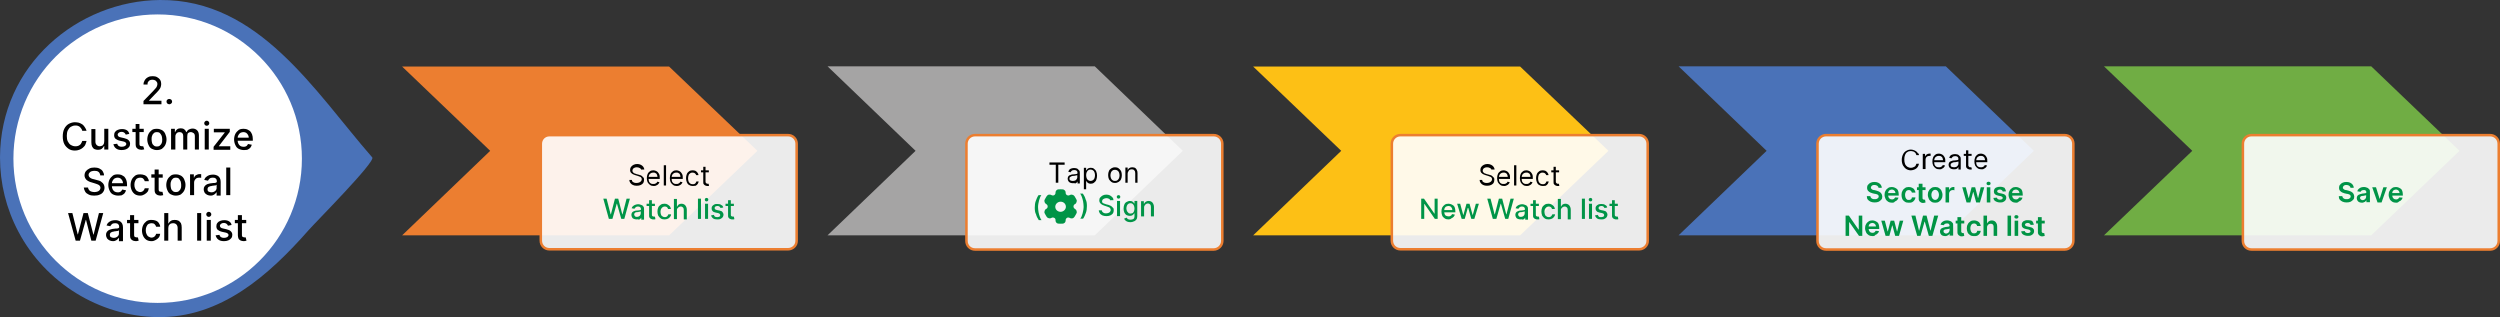 <?xml version="1.0" encoding="utf-8"?>
<!-- Generator: Adobe Illustrator 26.0.1, SVG Export Plug-In . SVG Version: 6.00 Build 0)  -->
<svg version="1.1" id="Layer_1" xmlns="http://www.w3.org/2000/svg" xmlns:xlink="http://www.w3.org/1999/xlink" x="0px" y="0px"
	 viewBox="0 0 987.9 125.3" style="enable-background:new 0 0 987.9 125.3;" xml:space="preserve">
<rect x="0" y="0" width="987.9" height="125.3" fill="#333333" stroke="none"/>
<style type="text/css">
	.st0{fill:#70AD45;}
	.st1{fill:#FFFFFF;}
	.st2{fill:#EC7E30;}
	.st3{opacity:0.9;fill:#FFFFFF;enable-background:new    ;}
	.st4{fill:none;stroke:#EC7E30;stroke-miterlimit:10;}
	.st5{fill:#009447;}
	.st6{fill:#A5A4A4;}
	.st7{fill:#4A72B8;}
	.st8{fill:#70AD44;}
	.st9{fill:#FDC015;}
	.st10{fill:#038643;}
	.st11{fill:#009444;}
	.st12{fill-rule:evenodd;clip-rule:evenodd;fill:#009447;}
</style>
<path class="st7" d="M63.2,0c39.2-0.3,61.2,36.2,83.9,62.2c1.5,1.6-22.6,25.8-25.2,28.8c-15.6,17.7-34.7,34.8-59.9,34.3
	c-22.8-0.4-44.1-13.6-54.7-33.7C2.5,82.6,0,72.5,0,62.2C0.1,25.6,30.8,0.3,63.2,0z"/>
<circle class="st1" cx="62.3" cy="62.7" r="57"/>
<polygon class="st2" points="299.3,59.6 299.3,59.6 264.4,93 158.9,93 193.7,59.6 193.7,59.6 158.9,26.3 264.4,26.3 "/>
<polygon class="st6" points="467.4,59.6 467.4,59.6 432.6,93 327,93 361.8,59.6 361.8,59.6 327,26.2 432.6,26.2 "/>
<polygon class="st7" points="803.7,59.6 803.7,59.6 768.9,93 663.3,93 698.1,59.6 698.1,59.6 663.3,26.2 768.9,26.2 "/>
<polygon class="st8" points="971.9,59.6 971.9,59.6 937,93 831.4,93 866.3,59.6 866.3,59.6 831.4,26.2 937,26.2 "/>
<polygon class="st9" points="635.6,59.6 635.6,59.6 600.7,93 495.2,93 530,59.6 530,59.6 495.2,26.3 600.7,26.3 "/>
<g>
	<path d="M56.7,41.1v-1.2l3.7-3.8c0.4-0.4,0.7-0.8,1-1.1s0.5-0.6,0.6-0.9c0.1-0.3,0.2-0.6,0.2-0.9c0-0.4-0.1-0.7-0.3-0.9
		s-0.4-0.5-0.7-0.6c-0.3-0.1-0.6-0.2-1-0.2c-0.4,0-0.7,0.1-1,0.2c-0.3,0.2-0.5,0.4-0.7,0.7s-0.2,0.6-0.2,1h-1.6
		c0-0.7,0.2-1.2,0.5-1.7c0.3-0.5,0.7-0.9,1.3-1.2c0.5-0.3,1.1-0.4,1.8-0.4c0.7,0,1.3,0.1,1.8,0.4c0.5,0.3,0.9,0.6,1.2,1.1
		c0.3,0.5,0.4,1,0.4,1.6c0,0.4-0.1,0.8-0.2,1.2s-0.4,0.8-0.8,1.3c-0.4,0.5-0.9,1-1.6,1.7l-2.2,2.3v0.1h4.9v1.4H56.7z"/>
	<path d="M66.9,41.2c-0.3,0-0.5-0.1-0.8-0.3c-0.2-0.2-0.3-0.5-0.3-0.8c0-0.3,0.1-0.5,0.3-0.7c0.2-0.2,0.5-0.3,0.8-0.3
		c0.3,0,0.5,0.1,0.8,0.3c0.2,0.2,0.3,0.5,0.3,0.7c0,0.2,0,0.4-0.1,0.5c-0.1,0.2-0.2,0.3-0.4,0.4C67.3,41.2,67.1,41.2,66.9,41.2z"/>
	<path d="M34.2,51.7h-1.7c-0.1-0.4-0.2-0.7-0.4-0.9c-0.2-0.3-0.4-0.5-0.6-0.7c-0.3-0.2-0.5-0.3-0.8-0.4s-0.6-0.1-1-0.1
		c-0.6,0-1.2,0.2-1.7,0.5c-0.5,0.3-0.9,0.8-1.2,1.4c-0.3,0.6-0.4,1.4-0.4,2.2c0,0.9,0.1,1.6,0.4,2.2c0.3,0.6,0.7,1.1,1.2,1.4
		s1.1,0.5,1.7,0.5c0.3,0,0.7,0,1-0.1c0.3-0.1,0.6-0.2,0.8-0.4c0.3-0.2,0.5-0.4,0.6-0.7c0.2-0.3,0.3-0.6,0.4-0.9l1.7,0
		c-0.1,0.5-0.3,1-0.5,1.5s-0.6,0.8-1,1.2c-0.4,0.3-0.8,0.6-1.4,0.8s-1.1,0.3-1.7,0.3c-0.9,0-1.8-0.2-2.5-0.7s-1.3-1.1-1.7-1.9
		s-0.6-1.8-0.6-3c0-1.2,0.2-2.2,0.6-3c0.4-0.8,1-1.5,1.7-1.9c0.7-0.4,1.6-0.7,2.5-0.7c0.6,0,1.1,0.1,1.6,0.2c0.5,0.2,1,0.4,1.4,0.7
		c0.4,0.3,0.7,0.7,1,1.2S34.1,51.2,34.2,51.7z"/>
	<path d="M41.2,55.7v-4.8h1.6v8.2h-1.6v-1.4h-0.1c-0.2,0.4-0.5,0.8-0.9,1.1c-0.4,0.3-0.9,0.4-1.5,0.4c-0.5,0-1-0.1-1.4-0.3
		c-0.4-0.2-0.7-0.6-0.9-1s-0.3-1-0.3-1.7v-5.2h1.6v5c0,0.6,0.2,1,0.5,1.3c0.3,0.3,0.7,0.5,1.2,0.5c0.3,0,0.6-0.1,0.9-0.2
		c0.3-0.1,0.5-0.4,0.7-0.7C41.1,56.6,41.2,56.2,41.2,55.7z"/>
	<path d="M51.1,52.9l-1.4,0.3c-0.1-0.2-0.2-0.4-0.3-0.5s-0.3-0.3-0.5-0.4c-0.2-0.1-0.5-0.2-0.8-0.2c-0.5,0-0.8,0.1-1.1,0.3
		c-0.3,0.2-0.5,0.5-0.5,0.8c0,0.3,0.1,0.5,0.3,0.7c0.2,0.2,0.5,0.3,1,0.4l1.3,0.3c0.8,0.2,1.3,0.4,1.7,0.8c0.4,0.4,0.6,0.8,0.6,1.4
		c0,0.5-0.1,0.9-0.4,1.3c-0.3,0.4-0.7,0.7-1.2,0.9c-0.5,0.2-1.1,0.3-1.7,0.3c-0.9,0-1.7-0.2-2.2-0.6c-0.6-0.4-0.9-1-1.1-1.7l1.5-0.2
		c0.1,0.4,0.3,0.7,0.6,0.9c0.3,0.2,0.7,0.3,1.2,0.3c0.5,0,0.9-0.1,1.3-0.3c0.3-0.2,0.5-0.5,0.5-0.8c0-0.3-0.1-0.5-0.3-0.6
		c-0.2-0.2-0.5-0.3-0.9-0.4l-1.4-0.3c-0.8-0.2-1.3-0.5-1.7-0.8c-0.4-0.4-0.5-0.9-0.5-1.4c0-0.5,0.1-0.9,0.4-1.3s0.6-0.6,1.1-0.8
		c0.5-0.2,1-0.3,1.6-0.3c0.9,0,1.6,0.2,2.1,0.6S50.9,52.3,51.1,52.9z"/>
	<path d="M56.8,50.9v1.3h-4.5v-1.3H56.8z M53.5,49h1.6v7.7c0,0.3,0,0.5,0.1,0.7s0.2,0.3,0.4,0.3s0.3,0.1,0.5,0.1c0.1,0,0.2,0,0.3,0
		c0.1,0,0.2,0,0.2,0L57,59c-0.1,0-0.2,0.1-0.4,0.1c-0.2,0-0.4,0.1-0.6,0.1c-0.4,0-0.8-0.1-1.2-0.2c-0.4-0.2-0.7-0.4-0.9-0.7
		c-0.2-0.3-0.3-0.7-0.3-1.2V49z"/>
	<path d="M62,59.3c-0.8,0-1.4-0.2-2-0.5s-1-0.8-1.3-1.5c-0.3-0.6-0.5-1.4-0.5-2.2c0-0.8,0.2-1.6,0.5-2.2s0.8-1.1,1.3-1.5
		s1.2-0.5,2-0.5s1.4,0.2,2,0.5c0.6,0.4,1,0.8,1.3,1.5s0.5,1.4,0.5,2.2c0,0.8-0.2,1.6-0.5,2.2c-0.3,0.6-0.8,1.1-1.3,1.5
		C63.5,59.1,62.8,59.3,62,59.3z M62,57.9c0.5,0,0.9-0.1,1.2-0.4s0.6-0.6,0.7-1c0.2-0.4,0.2-0.9,0.2-1.4c0-0.5-0.1-1-0.2-1.4
		c-0.2-0.4-0.4-0.8-0.7-1.1c-0.3-0.3-0.7-0.4-1.2-0.4c-0.5,0-0.9,0.1-1.2,0.4c-0.3,0.3-0.6,0.6-0.7,1.1c-0.2,0.4-0.2,0.9-0.2,1.4
		c0,0.5,0.1,1,0.2,1.4s0.4,0.8,0.7,1C61.1,57.8,61.5,57.9,62,57.9z"/>
	<path d="M67.6,59.1v-8.2h1.5v1.3h0.1c0.2-0.5,0.4-0.8,0.8-1.1c0.4-0.3,0.9-0.4,1.4-0.4c0.5,0,1,0.1,1.4,0.4s0.6,0.6,0.8,1.1h0.1
		c0.2-0.4,0.5-0.8,0.9-1s0.9-0.4,1.5-0.4c0.7,0,1.3,0.2,1.8,0.7c0.5,0.5,0.7,1.2,0.7,2.1v5.5h-1.6v-5.3c0-0.6-0.2-1-0.5-1.2
		c-0.3-0.2-0.7-0.4-1.1-0.4c-0.5,0-0.9,0.2-1.2,0.5C74.1,53,74,53.4,74,53.9v5.2h-1.6v-5.4c0-0.4-0.1-0.8-0.4-1.1
		c-0.3-0.3-0.6-0.4-1.1-0.4c-0.3,0-0.6,0.1-0.8,0.2s-0.5,0.4-0.6,0.7c-0.2,0.3-0.2,0.6-0.2,1v5H67.6z"/>
	<path d="M81.7,49.7c-0.3,0-0.5-0.1-0.7-0.3c-0.2-0.2-0.3-0.4-0.3-0.7c0-0.3,0.1-0.5,0.3-0.7c0.2-0.2,0.4-0.3,0.7-0.3
		s0.5,0.1,0.7,0.3c0.2,0.2,0.3,0.4,0.3,0.7c0,0.3-0.1,0.5-0.3,0.7C82.2,49.6,81.9,49.7,81.7,49.7z M80.9,59.1v-8.2h1.6v8.2H80.9z"/>
	<path d="M84.4,59.1V58l4.4-5.6v-0.1h-4.3v-1.4h6.3v1.2l-4.3,5.6v0.1H91v1.4H84.4z"/>
	<path d="M96.4,59.3c-0.8,0-1.5-0.2-2.1-0.5c-0.6-0.3-1-0.8-1.3-1.5c-0.3-0.6-0.5-1.4-0.5-2.2c0-0.8,0.2-1.6,0.5-2.2
		c0.3-0.6,0.8-1.1,1.3-1.5s1.2-0.5,2-0.5c0.5,0,0.9,0.1,1.3,0.2c0.4,0.2,0.8,0.4,1.2,0.7c0.3,0.3,0.6,0.8,0.8,1.3
		c0.2,0.5,0.3,1.2,0.3,1.9v0.6h-6.5v-1.2h4.9c0-0.4-0.1-0.8-0.3-1.1c-0.2-0.3-0.4-0.6-0.7-0.8c-0.3-0.2-0.7-0.3-1.1-0.3
		c-0.4,0-0.8,0.1-1.2,0.3c-0.3,0.2-0.6,0.5-0.8,0.9c-0.2,0.4-0.3,0.7-0.3,1.1v0.9c0,0.5,0.1,1,0.3,1.4c0.2,0.4,0.5,0.7,0.8,0.9
		c0.3,0.2,0.8,0.3,1.2,0.3c0.3,0,0.6,0,0.8-0.1c0.2-0.1,0.5-0.2,0.6-0.4c0.2-0.2,0.3-0.4,0.4-0.6l1.5,0.3c-0.1,0.4-0.3,0.8-0.6,1.2
		c-0.3,0.3-0.7,0.6-1.2,0.8C97.5,59.2,97,59.3,96.4,59.3z"/>
	<path d="M39.6,69.1c-0.1-0.5-0.3-0.9-0.7-1.2c-0.4-0.3-0.9-0.4-1.6-0.4c-0.4,0-0.8,0.1-1.2,0.2c-0.3,0.1-0.6,0.3-0.8,0.6
		c-0.2,0.2-0.3,0.5-0.3,0.8c0,0.3,0.1,0.5,0.2,0.7s0.3,0.3,0.5,0.5s0.4,0.2,0.6,0.3c0.2,0.1,0.5,0.2,0.7,0.2l1.1,0.3
		c0.3,0.1,0.7,0.2,1.1,0.3c0.4,0.1,0.7,0.3,1,0.6c0.3,0.2,0.6,0.5,0.8,0.9c0.2,0.4,0.3,0.8,0.3,1.3c0,0.6-0.2,1.2-0.5,1.6
		c-0.3,0.5-0.8,0.9-1.4,1.1c-0.6,0.3-1.3,0.4-2.2,0.4c-0.8,0-1.5-0.1-2.1-0.4c-0.6-0.3-1.1-0.6-1.4-1.1s-0.5-1-0.6-1.7h1.7
		c0,0.4,0.2,0.7,0.4,1c0.2,0.3,0.5,0.5,0.9,0.6c0.4,0.1,0.7,0.2,1.2,0.2c0.5,0,0.9-0.1,1.2-0.2c0.4-0.1,0.7-0.4,0.9-0.6
		c0.2-0.3,0.3-0.6,0.3-0.9c0-0.3-0.1-0.6-0.3-0.8c-0.2-0.2-0.4-0.4-0.7-0.5s-0.7-0.3-1.1-0.4l-1.3-0.4c-0.9-0.2-1.6-0.6-2.1-1
		c-0.5-0.5-0.8-1.1-0.8-1.8c0-0.6,0.2-1.2,0.5-1.6s0.8-0.8,1.4-1.1c0.6-0.3,1.2-0.4,2-0.4c0.7,0,1.4,0.1,2,0.4
		c0.6,0.3,1,0.6,1.3,1.1c0.3,0.5,0.5,1,0.5,1.6H39.6z"/>
	<path d="M46.7,77.3c-0.8,0-1.5-0.2-2.1-0.5c-0.6-0.3-1-0.8-1.3-1.5c-0.3-0.6-0.5-1.4-0.5-2.2c0-0.8,0.2-1.6,0.5-2.2
		c0.3-0.6,0.8-1.1,1.3-1.5s1.2-0.5,2-0.5c0.5,0,0.9,0.1,1.3,0.2c0.4,0.2,0.8,0.4,1.2,0.7c0.3,0.3,0.6,0.8,0.8,1.3
		c0.2,0.5,0.3,1.2,0.3,1.9v0.6h-6.5v-1.2h4.9c0-0.4-0.1-0.8-0.3-1.1c-0.2-0.3-0.4-0.6-0.7-0.8c-0.3-0.2-0.7-0.3-1.1-0.3
		c-0.4,0-0.8,0.1-1.2,0.3c-0.3,0.2-0.6,0.5-0.8,0.9c-0.2,0.4-0.3,0.7-0.3,1.1v0.9c0,0.5,0.1,1,0.3,1.4c0.2,0.4,0.5,0.7,0.8,0.9
		c0.3,0.2,0.8,0.3,1.2,0.3c0.3,0,0.6,0,0.8-0.1c0.2-0.1,0.5-0.2,0.6-0.4c0.2-0.2,0.3-0.4,0.4-0.6l1.5,0.3c-0.1,0.4-0.3,0.8-0.6,1.2
		c-0.3,0.3-0.7,0.6-1.2,0.8C47.8,77.2,47.3,77.3,46.7,77.3z"/>
	<path d="M55.4,77.3c-0.8,0-1.5-0.2-2-0.5c-0.6-0.4-1-0.9-1.3-1.5c-0.3-0.6-0.5-1.4-0.5-2.2c0-0.8,0.2-1.6,0.5-2.2s0.8-1.1,1.3-1.5
		c0.6-0.4,1.2-0.5,2-0.5c0.6,0,1.2,0.1,1.7,0.3c0.5,0.2,0.9,0.5,1.2,1c0.3,0.4,0.5,0.9,0.5,1.4h-1.6c-0.1-0.4-0.3-0.7-0.6-1
		c-0.3-0.3-0.7-0.4-1.2-0.4c-0.4,0-0.8,0.1-1.2,0.3s-0.6,0.6-0.8,1c-0.2,0.4-0.3,0.9-0.3,1.5c0,0.6,0.1,1.1,0.3,1.5s0.4,0.8,0.8,1
		s0.7,0.4,1.2,0.4c0.3,0,0.6-0.1,0.8-0.2c0.2-0.1,0.5-0.3,0.6-0.5c0.2-0.2,0.3-0.5,0.4-0.8h1.6c-0.1,0.5-0.2,1-0.5,1.4
		c-0.3,0.4-0.7,0.7-1.2,1C56.6,77.1,56.1,77.3,55.4,77.3z"/>
	<path d="M64.3,68.9v1.3h-4.5v-1.3H64.3z M61.1,67h1.6v7.7c0,0.3,0,0.5,0.1,0.7s0.2,0.3,0.4,0.3s0.3,0.1,0.5,0.1c0.1,0,0.2,0,0.3,0
		c0.1,0,0.2,0,0.2,0l0.3,1.3c-0.1,0-0.2,0.1-0.4,0.1c-0.2,0-0.4,0.1-0.6,0.1c-0.4,0-0.8-0.1-1.2-0.2c-0.4-0.2-0.7-0.4-0.9-0.7
		c-0.2-0.3-0.3-0.7-0.3-1.2V67z"/>
	<path d="M69.5,77.3c-0.8,0-1.4-0.2-2-0.5s-1-0.8-1.3-1.5c-0.3-0.6-0.5-1.4-0.5-2.2c0-0.8,0.2-1.6,0.5-2.2s0.8-1.1,1.3-1.5
		s1.2-0.5,2-0.5s1.4,0.2,2,0.5c0.6,0.4,1,0.8,1.3,1.5s0.5,1.4,0.5,2.2c0,0.8-0.2,1.6-0.5,2.2c-0.3,0.6-0.8,1.1-1.3,1.5
		C71,77.1,70.3,77.3,69.5,77.3z M69.5,75.9c0.5,0,0.9-0.1,1.2-0.4s0.6-0.6,0.7-1c0.2-0.4,0.2-0.9,0.2-1.4c0-0.5-0.1-1-0.2-1.4
		c-0.2-0.4-0.4-0.8-0.7-1.1c-0.3-0.3-0.7-0.4-1.2-0.4c-0.5,0-0.9,0.1-1.2,0.4c-0.3,0.3-0.6,0.6-0.7,1.1c-0.2,0.4-0.2,0.9-0.2,1.4
		c0,0.5,0.1,1,0.2,1.4s0.4,0.8,0.7,1C68.6,75.8,69,75.9,69.5,75.9z"/>
	<path d="M75.1,77.1v-8.2h1.5v1.3h0.1c0.1-0.4,0.4-0.8,0.8-1s0.8-0.4,1.3-0.4c0.1,0,0.2,0,0.4,0c0.1,0,0.2,0,0.3,0v1.5
		c-0.1,0-0.2,0-0.3-0.1c-0.2,0-0.3,0-0.5,0c-0.4,0-0.7,0.1-1,0.2c-0.3,0.2-0.5,0.4-0.7,0.7c-0.2,0.3-0.3,0.6-0.3,1v5H75.1z"/>
	<path d="M83.3,77.3c-0.5,0-1-0.1-1.4-0.3c-0.4-0.2-0.8-0.5-1-0.8c-0.2-0.4-0.4-0.8-0.4-1.4c0-0.5,0.1-0.8,0.3-1.1
		c0.2-0.3,0.4-0.5,0.7-0.7c0.3-0.2,0.6-0.3,1-0.4c0.4-0.1,0.8-0.2,1.1-0.2c0.5-0.1,0.9-0.1,1.2-0.1c0.3,0,0.5-0.1,0.7-0.2
		c0.1-0.1,0.2-0.2,0.2-0.4v0c0-0.5-0.1-0.8-0.4-1.1c-0.3-0.3-0.6-0.4-1.2-0.4c-0.5,0-1,0.1-1.3,0.4s-0.5,0.5-0.6,0.8l-1.5-0.3
		c0.2-0.5,0.4-0.9,0.8-1.2c0.3-0.3,0.7-0.5,1.2-0.7c0.4-0.1,0.9-0.2,1.4-0.2c0.3,0,0.7,0,1,0.1s0.7,0.2,1,0.4
		c0.3,0.2,0.6,0.5,0.8,0.9c0.2,0.4,0.3,0.9,0.3,1.5v5.4h-1.6V76h-0.1c-0.1,0.2-0.3,0.4-0.5,0.6c-0.2,0.2-0.5,0.4-0.8,0.5
		C84.1,77.2,83.7,77.3,83.3,77.3z M83.6,76c0.4,0,0.8-0.1,1.1-0.3c0.3-0.2,0.6-0.4,0.7-0.7c0.2-0.3,0.2-0.6,0.2-0.9v-1.1
		c-0.1,0.1-0.2,0.1-0.3,0.2s-0.3,0.1-0.6,0.1c-0.2,0-0.4,0.1-0.6,0.1c-0.2,0-0.4,0-0.5,0.1c-0.3,0-0.6,0.1-0.8,0.2
		c-0.3,0.1-0.5,0.2-0.6,0.4s-0.2,0.4-0.2,0.7c0,0.4,0.1,0.7,0.4,0.9C82.8,75.9,83.2,76,83.6,76z"/>
	<path d="M91,66.2v10.9h-1.6V66.2H91z"/>
	<path d="M29.9,95.1l-3-10.9h1.7l2.1,8.4h0.1l2.2-8.4h1.7l2.2,8.5h0.1l2.1-8.5h1.7l-3,10.9h-1.7L34,86.9h-0.1l-2.3,8.2H29.9z"/>
	<path d="M44.7,95.3c-0.5,0-1-0.1-1.4-0.3c-0.4-0.2-0.8-0.5-1-0.8c-0.2-0.4-0.4-0.8-0.4-1.4c0-0.5,0.1-0.8,0.3-1.1
		c0.2-0.3,0.4-0.5,0.7-0.7c0.3-0.2,0.6-0.3,1-0.4c0.4-0.1,0.8-0.2,1.1-0.2c0.5-0.1,0.9-0.1,1.2-0.1c0.3,0,0.5-0.1,0.7-0.2
		c0.1-0.1,0.2-0.2,0.2-0.4v0c0-0.5-0.1-0.8-0.4-1.1c-0.3-0.3-0.6-0.4-1.2-0.4c-0.5,0-1,0.1-1.3,0.4s-0.5,0.5-0.6,0.8l-1.5-0.3
		c0.2-0.5,0.4-0.9,0.8-1.2c0.3-0.3,0.7-0.5,1.2-0.7c0.4-0.1,0.9-0.2,1.4-0.2c0.3,0,0.7,0,1,0.1s0.7,0.2,1,0.4
		c0.3,0.2,0.6,0.5,0.8,0.9c0.2,0.4,0.3,0.9,0.3,1.5v5.4h-1.6V94h-0.1c-0.1,0.2-0.3,0.4-0.5,0.6c-0.2,0.2-0.5,0.4-0.8,0.5
		C45.5,95.2,45.1,95.3,44.7,95.3z M45,94c0.4,0,0.8-0.1,1.1-0.3c0.3-0.2,0.6-0.4,0.7-0.7c0.2-0.3,0.2-0.6,0.2-0.9v-1.1
		c-0.1,0.1-0.2,0.1-0.3,0.2s-0.3,0.1-0.6,0.1c-0.2,0-0.4,0.1-0.6,0.1c-0.2,0-0.4,0-0.5,0.1c-0.3,0-0.6,0.1-0.8,0.2
		c-0.3,0.1-0.5,0.2-0.6,0.4s-0.2,0.4-0.2,0.7c0,0.4,0.1,0.7,0.4,0.9C44.2,93.9,44.6,94,45,94z"/>
	<path d="M54.7,86.9v1.3h-4.5v-1.3H54.7z M51.4,85H53v7.7c0,0.3,0,0.5,0.1,0.7s0.2,0.3,0.4,0.3s0.3,0.1,0.5,0.1c0.1,0,0.2,0,0.3,0
		c0.1,0,0.2,0,0.2,0l0.3,1.3c-0.1,0-0.2,0.1-0.4,0.1c-0.2,0-0.4,0.1-0.6,0.1c-0.4,0-0.8-0.1-1.2-0.2c-0.4-0.2-0.7-0.4-0.9-0.7
		c-0.2-0.3-0.3-0.7-0.3-1.2V85z"/>
	<path d="M59.9,95.3c-0.8,0-1.5-0.2-2-0.5c-0.6-0.4-1-0.9-1.3-1.5c-0.3-0.6-0.5-1.4-0.5-2.2c0-0.8,0.2-1.6,0.5-2.2s0.8-1.1,1.3-1.5
		c0.6-0.4,1.2-0.5,2-0.5c0.6,0,1.2,0.1,1.7,0.3c0.5,0.2,0.9,0.5,1.2,1c0.3,0.4,0.5,0.9,0.5,1.4h-1.6c-0.1-0.4-0.3-0.7-0.6-1
		c-0.3-0.3-0.7-0.4-1.2-0.4c-0.4,0-0.8,0.1-1.2,0.3s-0.6,0.6-0.8,1c-0.2,0.4-0.3,0.9-0.3,1.5c0,0.6,0.1,1.1,0.3,1.5s0.4,0.8,0.8,1
		s0.7,0.4,1.2,0.4c0.3,0,0.6-0.1,0.8-0.2c0.2-0.1,0.5-0.3,0.6-0.5c0.2-0.2,0.3-0.5,0.4-0.8h1.6c-0.1,0.5-0.2,1-0.5,1.4
		c-0.3,0.4-0.7,0.7-1.2,1C61.1,95.1,60.5,95.3,59.9,95.3z"/>
	<path d="M66.5,90.2v4.9h-1.6V84.2h1.6v4.1h0.1c0.2-0.4,0.5-0.8,0.9-1c0.4-0.3,0.9-0.4,1.5-0.4c0.6,0,1.1,0.1,1.5,0.3
		c0.4,0.2,0.7,0.6,1,1c0.2,0.5,0.3,1,0.3,1.7v5.2h-1.6v-5c0-0.6-0.2-1.1-0.5-1.4s-0.7-0.5-1.3-0.5c-0.4,0-0.7,0.1-1,0.2
		c-0.3,0.2-0.5,0.4-0.7,0.7C66.6,89.4,66.5,89.8,66.5,90.2z"/>
	<path d="M79.5,84.2v10.9h-1.6V84.2H79.5z"/>
	<path d="M82.5,85.7c-0.3,0-0.5-0.1-0.7-0.3c-0.2-0.2-0.3-0.4-0.3-0.7c0-0.3,0.1-0.5,0.3-0.7c0.2-0.2,0.4-0.3,0.7-0.3
		s0.5,0.1,0.7,0.3c0.2,0.2,0.3,0.4,0.3,0.7c0,0.3-0.1,0.5-0.3,0.7C83,85.6,82.8,85.7,82.5,85.7z M81.7,95.1v-8.2h1.6v8.2H81.7z"/>
	<path d="M91.5,88.9l-1.4,0.3c-0.1-0.2-0.2-0.4-0.3-0.5s-0.3-0.3-0.5-0.4c-0.2-0.1-0.5-0.2-0.8-0.2c-0.5,0-0.8,0.1-1.1,0.3
		c-0.3,0.2-0.5,0.5-0.5,0.8c0,0.3,0.1,0.5,0.3,0.7c0.2,0.2,0.5,0.3,1,0.4l1.3,0.3c0.8,0.2,1.3,0.4,1.7,0.8c0.4,0.4,0.6,0.8,0.6,1.4
		c0,0.5-0.1,0.9-0.4,1.3c-0.3,0.4-0.7,0.7-1.2,0.9c-0.5,0.2-1.1,0.3-1.7,0.3c-0.9,0-1.7-0.2-2.2-0.6c-0.6-0.4-0.9-1-1.1-1.7l1.5-0.2
		c0.1,0.4,0.3,0.7,0.6,0.9c0.3,0.2,0.7,0.3,1.2,0.3c0.5,0,0.9-0.1,1.3-0.3c0.3-0.2,0.5-0.5,0.5-0.8c0-0.3-0.1-0.5-0.3-0.6
		c-0.2-0.2-0.5-0.3-0.9-0.4l-1.4-0.3c-0.8-0.2-1.3-0.5-1.7-0.8c-0.4-0.4-0.5-0.9-0.5-1.4c0-0.5,0.1-0.9,0.4-1.3s0.6-0.6,1.1-0.8
		c0.5-0.2,1-0.3,1.6-0.3c0.9,0,1.6,0.2,2.1,0.6S91.4,88.3,91.5,88.9z"/>
	<path d="M97.3,86.9v1.3h-4.5v-1.3H97.3z M94,85h1.6v7.7c0,0.3,0,0.5,0.1,0.7s0.2,0.3,0.4,0.3s0.3,0.1,0.5,0.1c0.1,0,0.2,0,0.3,0
		c0.1,0,0.2,0,0.2,0l0.3,1.3c-0.1,0-0.2,0.1-0.4,0.1c-0.2,0-0.4,0.1-0.6,0.1c-0.4,0-0.8-0.1-1.2-0.2c-0.4-0.2-0.7-0.4-0.9-0.7
		C94.1,93.9,94,93.5,94,93V85z"/>
</g>
<g>
	<path class="st3" d="M311.4,98.5h-94.3c-1.9,0-3.4-1.5-3.4-3.4V56.8c0-1.9,1.5-3.4,3.4-3.4h94.3c1.9,0,3.4,1.5,3.4,3.4v38.4
		C314.8,97,313.3,98.5,311.4,98.5z"/>
	<path class="st4" d="M311.4,98.5h-94.3c-1.9,0-3.4-1.5-3.4-3.4V56.8c0-1.9,1.5-3.4,3.4-3.4h94.3c1.9,0,3.4,1.5,3.4,3.4v38.4
		C314.8,97,313.3,98.5,311.4,98.5z"/>
</g>
<g>
	<path d="M253.4,67.3c0-0.4-0.2-0.7-0.6-0.9s-0.7-0.3-1.2-0.3c-0.4,0-0.7,0.1-0.9,0.2c-0.3,0.1-0.5,0.3-0.6,0.5
		c-0.1,0.2-0.2,0.4-0.2,0.7c0,0.2,0.1,0.4,0.2,0.5s0.2,0.3,0.4,0.4c0.2,0.1,0.3,0.2,0.5,0.2c0.2,0.1,0.3,0.1,0.5,0.2l0.8,0.2
		c0.2,0.1,0.4,0.1,0.7,0.2c0.3,0.1,0.5,0.2,0.7,0.4c0.2,0.2,0.4,0.4,0.6,0.6s0.2,0.6,0.2,0.9c0,0.4-0.1,0.8-0.3,1.2
		c-0.2,0.3-0.6,0.6-1,0.8c-0.4,0.2-1,0.3-1.6,0.3c-0.6,0-1.1-0.1-1.5-0.3c-0.4-0.2-0.7-0.4-1-0.8c-0.2-0.3-0.4-0.7-0.4-1.2h1
		c0,0.3,0.1,0.6,0.3,0.7c0.2,0.2,0.4,0.3,0.7,0.4c0.3,0.1,0.6,0.1,0.9,0.1c0.4,0,0.7-0.1,1-0.2s0.5-0.3,0.7-0.5
		c0.2-0.2,0.3-0.5,0.3-0.8c0-0.3-0.1-0.5-0.2-0.6c-0.1-0.2-0.3-0.3-0.6-0.4c-0.2-0.1-0.5-0.2-0.8-0.3l-1-0.3
		c-0.6-0.2-1.1-0.4-1.5-0.8c-0.4-0.3-0.5-0.8-0.5-1.3c0-0.4,0.1-0.8,0.4-1.2c0.2-0.3,0.6-0.6,1-0.8c0.4-0.2,0.9-0.3,1.4-0.3
		c0.5,0,1,0.1,1.4,0.3s0.7,0.4,1,0.8c0.2,0.3,0.4,0.7,0.4,1.1H253.4z"/>
	<path d="M258.4,73.5c-0.6,0-1.1-0.1-1.5-0.4c-0.4-0.3-0.7-0.6-1-1.1c-0.2-0.5-0.3-1-0.3-1.6c0-0.6,0.1-1.2,0.3-1.6
		c0.2-0.5,0.5-0.8,0.9-1.1c0.4-0.3,0.9-0.4,1.4-0.4c0.3,0,0.6,0.1,0.9,0.2c0.3,0.1,0.6,0.3,0.8,0.5c0.2,0.2,0.4,0.5,0.6,0.9
		s0.2,0.9,0.2,1.4v0.4h-4.6v-0.8h3.7c0-0.3-0.1-0.6-0.2-0.9s-0.3-0.5-0.6-0.6c-0.2-0.2-0.5-0.2-0.9-0.2c-0.4,0-0.7,0.1-1,0.3
		c-0.3,0.2-0.5,0.4-0.6,0.7s-0.2,0.6-0.2,0.9v0.5c0,0.5,0.1,0.8,0.2,1.2c0.2,0.3,0.4,0.6,0.7,0.7c0.3,0.2,0.6,0.2,1,0.2
		c0.2,0,0.5,0,0.7-0.1c0.2-0.1,0.4-0.2,0.5-0.3c0.1-0.1,0.3-0.3,0.3-0.5l0.9,0.2c-0.1,0.3-0.3,0.6-0.5,0.8c-0.2,0.2-0.5,0.4-0.8,0.5
		C259.2,73.4,258.8,73.5,258.4,73.5z"/>
	<path d="M263.2,65.3v8h-0.9v-8H263.2z"/>
	<path d="M267.5,73.5c-0.6,0-1.1-0.1-1.5-0.4c-0.4-0.3-0.7-0.6-1-1.1c-0.2-0.5-0.3-1-0.3-1.6c0-0.6,0.1-1.2,0.3-1.6
		c0.2-0.5,0.5-0.8,0.9-1.1c0.4-0.3,0.9-0.4,1.4-0.4c0.3,0,0.6,0.1,0.9,0.2c0.3,0.1,0.6,0.3,0.8,0.5c0.2,0.2,0.4,0.5,0.6,0.9
		s0.2,0.9,0.2,1.4v0.4h-4.6v-0.8h3.7c0-0.3-0.1-0.6-0.2-0.9s-0.3-0.5-0.6-0.6c-0.2-0.2-0.5-0.2-0.9-0.2c-0.4,0-0.7,0.1-1,0.3
		c-0.3,0.2-0.5,0.4-0.6,0.7s-0.2,0.6-0.2,0.9v0.5c0,0.5,0.1,0.8,0.2,1.2c0.2,0.3,0.4,0.6,0.7,0.7c0.3,0.2,0.6,0.2,1,0.2
		c0.2,0,0.5,0,0.7-0.1c0.2-0.1,0.4-0.2,0.5-0.3c0.1-0.1,0.3-0.3,0.3-0.5l0.9,0.2c-0.1,0.3-0.3,0.6-0.5,0.8c-0.2,0.2-0.5,0.4-0.8,0.5
		C268.2,73.4,267.9,73.5,267.5,73.5z"/>
	<path d="M273.8,73.5c-0.6,0-1-0.1-1.5-0.4s-0.7-0.6-0.9-1.1c-0.2-0.5-0.3-1-0.3-1.6c0-0.6,0.1-1.1,0.3-1.6c0.2-0.5,0.5-0.8,0.9-1.1
		c0.4-0.3,0.9-0.4,1.4-0.4c0.4,0,0.8,0.1,1.1,0.2c0.3,0.2,0.6,0.4,0.8,0.7c0.2,0.3,0.4,0.6,0.4,1h-0.9c-0.1-0.3-0.2-0.5-0.5-0.7
		c-0.2-0.2-0.6-0.3-1-0.3c-0.4,0-0.7,0.1-0.9,0.3c-0.3,0.2-0.5,0.4-0.6,0.8c-0.1,0.3-0.2,0.7-0.2,1.2c0,0.5,0.1,0.9,0.2,1.2
		s0.4,0.6,0.6,0.8c0.3,0.2,0.6,0.3,1,0.3c0.2,0,0.5,0,0.7-0.1c0.2-0.1,0.4-0.2,0.5-0.4c0.1-0.2,0.2-0.3,0.3-0.6h0.9
		c-0.1,0.4-0.2,0.7-0.4,1c-0.2,0.3-0.5,0.5-0.8,0.7C274.6,73.4,274.2,73.5,273.8,73.5z"/>
	<path d="M280.1,67.3v0.8H277v-0.8H280.1z M277.9,65.9h0.9v5.7c0,0.3,0,0.5,0.1,0.6s0.2,0.2,0.3,0.3s0.2,0.1,0.4,0.1
		c0.1,0,0.2,0,0.2,0s0.1,0,0.2,0l0.2,0.8c-0.1,0-0.1,0-0.3,0.1c-0.1,0-0.3,0-0.4,0c-0.3,0-0.5-0.1-0.8-0.2c-0.2-0.1-0.5-0.3-0.6-0.5
		c-0.2-0.2-0.2-0.5-0.2-0.9V65.9z"/>
	<path class="st5" d="M240.6,86.5l-2.2-8h1.3l1.6,6.2h0.1l1.6-6.2h1.3l1.6,6.2h0.1l1.6-6.2h1.3l-2.2,8h-1.2l-1.7-6h-0.1l-1.7,6
		H240.6z"/>
	<path class="st5" d="M251.5,86.7c-0.4,0-0.7-0.1-1-0.2c-0.3-0.1-0.6-0.3-0.7-0.6c-0.2-0.3-0.3-0.6-0.3-1c0-0.3,0.1-0.6,0.2-0.8
		s0.3-0.4,0.5-0.5c0.2-0.1,0.5-0.2,0.7-0.3c0.3-0.1,0.6-0.1,0.8-0.1c0.4,0,0.7-0.1,0.9-0.1s0.4-0.1,0.5-0.1s0.2-0.2,0.2-0.3v0
		c0-0.3-0.1-0.6-0.3-0.8s-0.5-0.3-0.9-0.3c-0.4,0-0.7,0.1-0.9,0.3c-0.2,0.2-0.4,0.4-0.5,0.6l-1.1-0.2c0.1-0.4,0.3-0.7,0.6-0.9
		c0.3-0.2,0.5-0.4,0.9-0.5c0.3-0.1,0.7-0.2,1-0.2c0.2,0,0.5,0,0.8,0.1c0.3,0.1,0.5,0.2,0.8,0.3s0.4,0.4,0.6,0.6
		c0.2,0.3,0.2,0.6,0.2,1.1v4h-1.1v-0.8h0c-0.1,0.2-0.2,0.3-0.3,0.4c-0.2,0.1-0.3,0.3-0.6,0.4C252.1,86.6,251.8,86.7,251.5,86.7z
		 M251.7,85.7c0.3,0,0.6-0.1,0.8-0.2c0.2-0.1,0.4-0.3,0.5-0.5s0.2-0.4,0.2-0.7v-0.8c0,0-0.1,0.1-0.2,0.1s-0.3,0.1-0.4,0.1
		c-0.2,0-0.3,0-0.4,0.1s-0.3,0-0.4,0c-0.2,0-0.4,0.1-0.6,0.1c-0.2,0.1-0.3,0.2-0.4,0.3c-0.1,0.1-0.2,0.3-0.2,0.5
		c0,0.3,0.1,0.5,0.3,0.7C251.1,85.7,251.4,85.7,251.7,85.7z"/>
	<path class="st5" d="M258.8,80.5v0.9h-3.3v-0.9H258.8z M256.4,79.1h1.2v5.7c0,0.2,0,0.4,0.1,0.5s0.2,0.2,0.3,0.2
		c0.1,0,0.2,0.1,0.4,0.1c0.1,0,0.2,0,0.2,0c0.1,0,0.1,0,0.2,0l0.2,1c-0.1,0-0.2,0.1-0.3,0.1s-0.3,0-0.5,0c-0.3,0-0.6,0-0.9-0.2
		c-0.3-0.1-0.5-0.3-0.6-0.5c-0.2-0.2-0.2-0.5-0.2-0.9V79.1z"/>
	<path class="st5" d="M262.6,86.7c-0.6,0-1.1-0.1-1.5-0.4c-0.4-0.3-0.7-0.6-1-1.1c-0.2-0.5-0.3-1-0.3-1.6c0-0.6,0.1-1.1,0.3-1.6
		c0.2-0.5,0.6-0.8,1-1.1c0.4-0.3,0.9-0.4,1.5-0.4c0.5,0,0.9,0.1,1.2,0.3s0.6,0.4,0.9,0.7c0.2,0.3,0.4,0.7,0.4,1.1h-1.1
		c-0.1-0.3-0.2-0.5-0.4-0.7s-0.5-0.3-0.9-0.3c-0.3,0-0.6,0.1-0.9,0.3c-0.2,0.2-0.4,0.4-0.6,0.7c-0.1,0.3-0.2,0.7-0.2,1.1
		c0,0.4,0.1,0.8,0.2,1.1c0.1,0.3,0.3,0.6,0.6,0.7c0.2,0.2,0.5,0.3,0.9,0.3c0.2,0,0.4,0,0.6-0.1s0.3-0.2,0.5-0.4
		c0.1-0.2,0.2-0.3,0.3-0.6h1.1c0,0.4-0.2,0.7-0.4,1s-0.5,0.5-0.8,0.7C263.5,86.6,263.1,86.7,262.6,86.7z"/>
	<path class="st5" d="M267.5,83v3.6h-1.2v-8h1.2v3h0.1c0.1-0.3,0.4-0.6,0.6-0.8c0.3-0.2,0.7-0.3,1.1-0.3c0.4,0,0.8,0.1,1.1,0.3
		c0.3,0.2,0.5,0.4,0.7,0.8c0.2,0.3,0.3,0.8,0.3,1.3v3.8h-1.2v-3.7c0-0.4-0.1-0.8-0.3-1c-0.2-0.2-0.5-0.4-0.9-0.4
		c-0.3,0-0.5,0.1-0.7,0.2s-0.4,0.3-0.5,0.5C267.5,82.4,267.5,82.7,267.5,83z"/>
	<path class="st5" d="M277,78.5v8h-1.2v-8H277z"/>
	<path class="st5" d="M279.2,79.6c-0.2,0-0.4-0.1-0.5-0.2s-0.2-0.3-0.2-0.5c0-0.2,0.1-0.4,0.2-0.5s0.3-0.2,0.5-0.2s0.4,0.1,0.5,0.2
		s0.2,0.3,0.2,0.5c0,0.2-0.1,0.4-0.2,0.5S279.4,79.6,279.2,79.6z M278.6,86.5v-6h1.2v6H278.6z"/>
	<path class="st5" d="M285.8,82l-1.1,0.2c0-0.1-0.1-0.3-0.2-0.4c-0.1-0.1-0.2-0.2-0.4-0.3s-0.4-0.1-0.6-0.1c-0.3,0-0.6,0.1-0.8,0.2
		c-0.2,0.1-0.3,0.3-0.3,0.6c0,0.2,0.1,0.4,0.2,0.5c0.1,0.1,0.4,0.2,0.7,0.3l1,0.2c0.6,0.1,1,0.3,1.2,0.6s0.4,0.6,0.4,1
		c0,0.4-0.1,0.7-0.3,1c-0.2,0.3-0.5,0.5-0.9,0.7c-0.4,0.2-0.8,0.2-1.3,0.2c-0.7,0-1.2-0.1-1.6-0.4c-0.4-0.3-0.7-0.7-0.8-1.2l1.1-0.2
		c0.1,0.3,0.2,0.5,0.4,0.7c0.2,0.1,0.5,0.2,0.9,0.2c0.4,0,0.7-0.1,0.9-0.2s0.3-0.4,0.3-0.6c0-0.2-0.1-0.3-0.2-0.5
		c-0.1-0.1-0.4-0.2-0.6-0.3l-1-0.2c-0.6-0.1-1-0.3-1.2-0.6c-0.3-0.3-0.4-0.6-0.4-1.1c0-0.4,0.1-0.7,0.3-0.9s0.5-0.5,0.8-0.6
		c0.3-0.2,0.7-0.2,1.2-0.2c0.6,0,1.2,0.1,1.5,0.4C285.5,81.2,285.7,81.5,285.8,82z"/>
	<path class="st5" d="M290,80.5v0.9h-3.3v-0.9H290z M287.6,79.1h1.2v5.7c0,0.2,0,0.4,0.1,0.5s0.2,0.2,0.3,0.2c0.1,0,0.2,0.1,0.4,0.1
		c0.1,0,0.2,0,0.2,0c0.1,0,0.1,0,0.2,0l0.2,1c-0.1,0-0.2,0.1-0.3,0.1s-0.3,0-0.5,0c-0.3,0-0.6,0-0.9-0.2c-0.3-0.1-0.5-0.3-0.6-0.5
		c-0.2-0.2-0.2-0.5-0.2-0.9V79.1z"/>
</g>
<g>
	<path class="st3" d="M647.7,98.5h-94.3c-1.9,0-3.4-1.5-3.4-3.4V56.8c0-1.9,1.5-3.4,3.4-3.4h94.3c1.9,0,3.4,1.5,3.4,3.4v38.4
		C651.1,97,649.6,98.5,647.7,98.5z"/>
	<path class="st4" d="M647.7,98.5h-94.3c-1.9,0-3.4-1.5-3.4-3.4V56.8c0-1.9,1.5-3.4,3.4-3.4h94.3c1.9,0,3.4,1.5,3.4,3.4v38.4
		C651.1,97,649.6,98.5,647.7,98.5z"/>
</g>
<g>
	<path d="M589.4,67.3c0-0.4-0.2-0.7-0.6-0.9s-0.7-0.3-1.2-0.3c-0.4,0-0.7,0.1-0.9,0.2c-0.3,0.1-0.5,0.3-0.6,0.5
		c-0.1,0.2-0.2,0.4-0.2,0.7c0,0.2,0.1,0.4,0.2,0.5s0.2,0.3,0.4,0.4c0.2,0.1,0.3,0.2,0.5,0.2c0.2,0.1,0.3,0.1,0.5,0.2l0.8,0.2
		c0.2,0.1,0.4,0.1,0.7,0.2c0.3,0.1,0.5,0.2,0.7,0.4c0.2,0.2,0.4,0.4,0.6,0.6s0.2,0.6,0.2,0.9c0,0.4-0.1,0.8-0.3,1.2
		c-0.2,0.3-0.6,0.6-1,0.8c-0.4,0.2-1,0.3-1.6,0.3c-0.6,0-1.1-0.1-1.5-0.3c-0.4-0.2-0.7-0.4-1-0.8c-0.2-0.3-0.4-0.7-0.4-1.2h1
		c0,0.3,0.1,0.6,0.3,0.7c0.2,0.2,0.4,0.3,0.7,0.4c0.3,0.1,0.6,0.1,0.9,0.1c0.4,0,0.7-0.1,1-0.2s0.5-0.3,0.7-0.5
		c0.2-0.2,0.3-0.5,0.3-0.8c0-0.3-0.1-0.5-0.2-0.6c-0.1-0.2-0.3-0.3-0.6-0.4c-0.2-0.1-0.5-0.2-0.8-0.3l-1-0.3
		c-0.6-0.2-1.1-0.4-1.5-0.8c-0.4-0.3-0.5-0.8-0.5-1.3c0-0.4,0.1-0.8,0.4-1.2c0.2-0.3,0.6-0.6,1-0.8c0.4-0.2,0.9-0.3,1.4-0.3
		c0.5,0,1,0.1,1.4,0.3s0.7,0.4,1,0.8c0.2,0.3,0.4,0.7,0.4,1.1H589.4z"/>
	<path d="M594.4,73.5c-0.6,0-1.1-0.1-1.5-0.4c-0.4-0.3-0.7-0.6-1-1.1c-0.2-0.5-0.3-1-0.3-1.6c0-0.6,0.1-1.2,0.3-1.6
		c0.2-0.5,0.5-0.8,0.9-1.1c0.4-0.3,0.9-0.4,1.4-0.4c0.3,0,0.6,0.1,0.9,0.2c0.3,0.1,0.6,0.3,0.8,0.5c0.2,0.2,0.4,0.5,0.6,0.9
		s0.2,0.9,0.2,1.4v0.4h-4.6v-0.8h3.7c0-0.3-0.1-0.6-0.2-0.9s-0.3-0.5-0.6-0.6c-0.2-0.2-0.5-0.2-0.9-0.2c-0.4,0-0.7,0.1-1,0.3
		c-0.3,0.2-0.5,0.4-0.6,0.7s-0.2,0.6-0.2,0.9v0.5c0,0.5,0.1,0.8,0.2,1.2c0.2,0.3,0.4,0.6,0.7,0.7c0.3,0.2,0.6,0.2,1,0.2
		c0.2,0,0.5,0,0.7-0.1c0.2-0.1,0.4-0.2,0.5-0.3c0.1-0.1,0.3-0.3,0.3-0.5l0.9,0.2c-0.1,0.3-0.3,0.6-0.5,0.8c-0.2,0.2-0.5,0.4-0.8,0.5
		C595.2,73.4,594.8,73.5,594.4,73.5z"/>
	<path d="M599.2,65.3v8h-0.9v-8H599.2z"/>
	<path d="M603.4,73.5c-0.6,0-1.1-0.1-1.5-0.4c-0.4-0.3-0.7-0.6-1-1.1c-0.2-0.5-0.3-1-0.3-1.6c0-0.6,0.1-1.2,0.3-1.6
		c0.2-0.5,0.5-0.8,0.9-1.1c0.4-0.3,0.9-0.4,1.4-0.4c0.3,0,0.6,0.1,0.9,0.2c0.3,0.1,0.6,0.3,0.8,0.5c0.2,0.2,0.4,0.5,0.6,0.9
		s0.2,0.9,0.2,1.4v0.4h-4.6v-0.8h3.7c0-0.3-0.1-0.6-0.2-0.9s-0.3-0.5-0.6-0.6c-0.2-0.2-0.5-0.2-0.9-0.2c-0.4,0-0.7,0.1-1,0.3
		c-0.3,0.2-0.5,0.4-0.6,0.7s-0.2,0.6-0.2,0.9v0.5c0,0.5,0.1,0.8,0.2,1.2c0.2,0.3,0.4,0.6,0.7,0.7c0.3,0.2,0.6,0.2,1,0.2
		c0.2,0,0.5,0,0.7-0.1c0.2-0.1,0.4-0.2,0.5-0.3c0.1-0.1,0.3-0.3,0.3-0.5l0.9,0.2c-0.1,0.3-0.3,0.6-0.5,0.8c-0.2,0.2-0.5,0.4-0.8,0.5
		C604.2,73.4,603.8,73.5,603.4,73.5z"/>
	<path d="M609.7,73.5c-0.6,0-1-0.1-1.5-0.4s-0.7-0.6-0.9-1.1c-0.2-0.5-0.3-1-0.3-1.6c0-0.6,0.1-1.1,0.3-1.6c0.2-0.5,0.5-0.8,0.9-1.1
		c0.4-0.3,0.9-0.4,1.4-0.4c0.4,0,0.8,0.1,1.1,0.2c0.3,0.2,0.6,0.4,0.8,0.7c0.2,0.3,0.4,0.6,0.4,1h-0.9c-0.1-0.3-0.2-0.5-0.5-0.7
		c-0.2-0.2-0.6-0.3-1-0.3c-0.4,0-0.7,0.1-0.9,0.3c-0.3,0.2-0.5,0.4-0.6,0.8c-0.1,0.3-0.2,0.7-0.2,1.2c0,0.5,0.1,0.9,0.2,1.2
		s0.4,0.6,0.6,0.8c0.3,0.2,0.6,0.3,1,0.3c0.2,0,0.5,0,0.7-0.1c0.2-0.1,0.4-0.2,0.5-0.4c0.1-0.2,0.2-0.3,0.3-0.6h0.9
		c-0.1,0.4-0.2,0.7-0.4,1c-0.2,0.3-0.5,0.5-0.8,0.7C610.6,73.4,610.2,73.5,609.7,73.5z"/>
	<path d="M616.1,67.3v0.8H613v-0.8H616.1z M613.9,65.9h0.9v5.7c0,0.3,0,0.5,0.1,0.6s0.2,0.2,0.3,0.3s0.2,0.1,0.4,0.1
		c0.1,0,0.2,0,0.2,0s0.1,0,0.2,0l0.2,0.8c-0.1,0-0.1,0-0.3,0.1c-0.1,0-0.3,0-0.4,0c-0.3,0-0.5-0.1-0.8-0.2c-0.2-0.1-0.5-0.3-0.6-0.5
		c-0.2-0.2-0.2-0.5-0.2-0.9V65.9z"/>
	<path class="st5" d="M568.1,78.5v8H567l-4.1-5.9h-0.1v5.9h-1.2v-8h1.1l4.1,5.9h0.1v-5.9H568.1z"/>
	<path class="st5" d="M572.4,86.7c-0.6,0-1.1-0.1-1.5-0.4s-0.8-0.6-1-1.1c-0.2-0.5-0.3-1-0.3-1.6c0-0.6,0.1-1.2,0.3-1.6
		s0.6-0.8,1-1.1c0.4-0.3,0.9-0.4,1.5-0.4c0.3,0,0.7,0.1,1,0.2c0.3,0.1,0.6,0.3,0.9,0.5c0.3,0.2,0.5,0.6,0.6,0.9
		c0.1,0.4,0.2,0.8,0.2,1.4v0.4h-4.8V83h3.6c0-0.3-0.1-0.6-0.2-0.8s-0.3-0.4-0.5-0.6c-0.2-0.1-0.5-0.2-0.8-0.2
		c-0.3,0-0.6,0.1-0.9,0.2s-0.4,0.4-0.6,0.6c-0.1,0.3-0.2,0.5-0.2,0.8v0.7c0,0.4,0.1,0.7,0.2,1s0.3,0.5,0.6,0.6
		c0.3,0.1,0.6,0.2,0.9,0.2c0.2,0,0.4,0,0.6-0.1c0.2-0.1,0.3-0.2,0.5-0.3c0.1-0.1,0.2-0.3,0.3-0.5l1.1,0.2c-0.1,0.3-0.2,0.6-0.5,0.9
		c-0.2,0.2-0.5,0.4-0.9,0.6C573.2,86.6,572.8,86.7,572.4,86.7z"/>
	<path class="st5" d="M577.6,86.5l-1.8-6h1.2l1.2,4.4h0.1l1.2-4.4h1.2l1.2,4.4h0.1l1.2-4.4h1.2l-1.8,6h-1.2l-1.2-4.3H580l-1.2,4.3
		H577.6z"/>
	<path class="st5" d="M589.9,86.5l-2.2-8h1.3l1.6,6.2h0.1l1.6-6.2h1.3l1.6,6.2h0.1l1.6-6.2h1.3l-2.2,8h-1.2l-1.7-6h-0.1l-1.7,6
		H589.9z"/>
	<path class="st5" d="M600.8,86.7c-0.4,0-0.7-0.1-1-0.2c-0.3-0.1-0.6-0.3-0.7-0.6c-0.2-0.3-0.3-0.6-0.3-1c0-0.3,0.1-0.6,0.2-0.8
		s0.3-0.4,0.5-0.5c0.2-0.1,0.5-0.2,0.7-0.3c0.3-0.1,0.6-0.1,0.8-0.1c0.4,0,0.7-0.1,0.9-0.1s0.4-0.1,0.5-0.1s0.2-0.2,0.2-0.3v0
		c0-0.3-0.1-0.6-0.3-0.8s-0.5-0.3-0.9-0.3c-0.4,0-0.7,0.1-0.9,0.3c-0.2,0.2-0.4,0.4-0.5,0.6l-1.1-0.2c0.1-0.4,0.3-0.7,0.6-0.9
		c0.3-0.2,0.5-0.4,0.9-0.5c0.3-0.1,0.7-0.2,1-0.2c0.2,0,0.5,0,0.8,0.1c0.3,0.1,0.5,0.2,0.8,0.3s0.4,0.4,0.6,0.6
		c0.2,0.3,0.2,0.6,0.2,1.1v4h-1.1v-0.8h0c-0.1,0.2-0.2,0.3-0.3,0.4c-0.2,0.1-0.3,0.3-0.6,0.4C601.4,86.6,601.1,86.7,600.8,86.7z
		 M601,85.7c0.3,0,0.6-0.1,0.8-0.2c0.2-0.1,0.4-0.3,0.5-0.5s0.2-0.4,0.2-0.7v-0.8c0,0-0.1,0.1-0.2,0.1s-0.3,0.1-0.4,0.1
		c-0.2,0-0.3,0-0.4,0.1s-0.3,0-0.4,0c-0.2,0-0.4,0.1-0.6,0.1c-0.2,0.1-0.3,0.2-0.4,0.3c-0.1,0.1-0.2,0.3-0.2,0.5
		c0,0.3,0.1,0.5,0.3,0.7C600.4,85.7,600.7,85.7,601,85.7z"/>
	<path class="st5" d="M608.1,80.5v0.9h-3.3v-0.9H608.1z M605.7,79.1h1.2v5.7c0,0.2,0,0.4,0.1,0.5s0.2,0.2,0.3,0.2
		c0.1,0,0.2,0.1,0.4,0.1c0.1,0,0.2,0,0.2,0c0.1,0,0.1,0,0.2,0l0.2,1c-0.1,0-0.2,0.1-0.3,0.1s-0.3,0-0.5,0c-0.3,0-0.6,0-0.9-0.2
		c-0.3-0.1-0.5-0.3-0.6-0.5c-0.2-0.2-0.2-0.5-0.2-0.9V79.1z"/>
	<path class="st5" d="M611.9,86.7c-0.6,0-1.1-0.1-1.5-0.4c-0.4-0.3-0.7-0.6-1-1.1c-0.2-0.5-0.3-1-0.3-1.6c0-0.6,0.1-1.1,0.3-1.6
		c0.2-0.5,0.6-0.8,1-1.1c0.4-0.3,0.9-0.4,1.5-0.4c0.5,0,0.9,0.1,1.2,0.3s0.6,0.4,0.9,0.7c0.2,0.3,0.4,0.7,0.4,1.1h-1.1
		c-0.1-0.3-0.2-0.5-0.4-0.7s-0.5-0.3-0.9-0.3c-0.3,0-0.6,0.1-0.9,0.3c-0.2,0.2-0.4,0.4-0.6,0.7c-0.1,0.3-0.2,0.7-0.2,1.1
		c0,0.4,0.1,0.8,0.2,1.1c0.1,0.3,0.3,0.6,0.6,0.7c0.2,0.2,0.5,0.3,0.9,0.3c0.2,0,0.4,0,0.6-0.1s0.3-0.2,0.5-0.4
		c0.1-0.2,0.2-0.3,0.3-0.6h1.1c0,0.4-0.2,0.7-0.4,1s-0.5,0.5-0.8,0.7C612.8,86.6,612.4,86.7,611.9,86.7z"/>
	<path class="st5" d="M616.8,83v3.6h-1.2v-8h1.2v3h0.1c0.1-0.3,0.4-0.6,0.6-0.8c0.3-0.2,0.7-0.3,1.1-0.3c0.4,0,0.8,0.1,1.1,0.3
		c0.3,0.2,0.5,0.4,0.7,0.8c0.2,0.3,0.3,0.8,0.3,1.3v3.8h-1.2v-3.7c0-0.4-0.1-0.8-0.3-1c-0.2-0.2-0.5-0.4-0.9-0.4
		c-0.3,0-0.5,0.1-0.7,0.2s-0.4,0.3-0.5,0.5C616.8,82.4,616.8,82.7,616.8,83z"/>
	<path class="st5" d="M626.3,78.5v8h-1.2v-8H626.3z"/>
	<path class="st5" d="M628.5,79.6c-0.2,0-0.4-0.1-0.5-0.2s-0.2-0.3-0.2-0.5c0-0.2,0.1-0.4,0.2-0.5s0.3-0.2,0.5-0.2s0.4,0.1,0.5,0.2
		s0.2,0.3,0.2,0.5c0,0.2-0.1,0.4-0.2,0.5S628.7,79.6,628.5,79.6z M627.9,86.5v-6h1.2v6H627.9z"/>
	<path class="st5" d="M635.1,82l-1.1,0.2c0-0.1-0.1-0.3-0.2-0.4c-0.1-0.1-0.2-0.2-0.4-0.3s-0.4-0.1-0.6-0.1c-0.3,0-0.6,0.1-0.8,0.2
		c-0.2,0.1-0.3,0.3-0.3,0.6c0,0.2,0.1,0.4,0.2,0.5c0.1,0.1,0.4,0.2,0.7,0.3l1,0.2c0.6,0.1,1,0.3,1.2,0.6s0.4,0.6,0.4,1
		c0,0.4-0.1,0.7-0.3,1c-0.2,0.3-0.5,0.5-0.9,0.7c-0.4,0.2-0.8,0.2-1.3,0.2c-0.7,0-1.2-0.1-1.6-0.4c-0.4-0.3-0.7-0.7-0.8-1.2l1.1-0.2
		c0.1,0.3,0.2,0.5,0.4,0.7c0.2,0.2,0.5,0.2,0.9,0.2c0.4,0,0.7-0.1,0.9-0.2s0.3-0.4,0.3-0.6c0-0.2-0.1-0.3-0.2-0.5
		c-0.1-0.1-0.4-0.2-0.6-0.3l-1-0.2c-0.6-0.1-1-0.3-1.2-0.6c-0.3-0.3-0.4-0.6-0.4-1.1c0-0.4,0.1-0.7,0.3-0.9s0.5-0.5,0.8-0.6
		c0.3-0.1,0.7-0.2,1.2-0.2c0.6,0,1.2,0.1,1.5,0.4C634.8,81.2,635,81.5,635.1,82z"/>
	<path class="st5" d="M639.3,80.5v0.9H636v-0.9H639.3z M636.9,79.1h1.2v5.7c0,0.2,0,0.4,0.1,0.5s0.2,0.2,0.3,0.2
		c0.1,0,0.2,0.1,0.4,0.1c0.1,0,0.2,0,0.2,0c0.1,0,0.1,0,0.2,0l0.2,1c-0.1,0-0.2,0.1-0.3,0.1s-0.3,0-0.5,0c-0.3,0-0.6,0-0.9-0.2
		c-0.3-0.1-0.5-0.3-0.6-0.5c-0.2-0.2-0.2-0.5-0.2-0.9V79.1z"/>
</g>
<g>
	<path class="st3" d="M815.9,98.6h-94.3c-1.9,0-3.4-1.5-3.4-3.4V56.8c0-1.9,1.5-3.4,3.4-3.4h94.3c1.9,0,3.4,1.5,3.4,3.4v38.4
		C819.3,97.1,817.7,98.6,815.9,98.6z"/>
	<path class="st4" d="M815.9,98.6h-94.3c-1.9,0-3.4-1.5-3.4-3.4V56.8c0-1.9,1.5-3.4,3.4-3.4h94.3c1.9,0,3.4,1.5,3.4,3.4v38.4
		C819.3,97.1,817.7,98.6,815.9,98.6z"/>
</g>
<g>
	<path d="M758.3,61.3h-1c-0.1-0.3-0.2-0.5-0.3-0.7s-0.3-0.4-0.5-0.5s-0.4-0.3-0.7-0.3c-0.2-0.1-0.5-0.1-0.8-0.1
		c-0.5,0-0.9,0.1-1.3,0.4c-0.4,0.2-0.7,0.6-0.9,1.1s-0.3,1.1-0.3,1.8c0,0.7,0.1,1.3,0.3,1.8s0.5,0.8,0.9,1.1
		c0.4,0.2,0.8,0.4,1.3,0.4c0.3,0,0.5,0,0.8-0.1c0.2-0.1,0.5-0.2,0.7-0.3s0.4-0.3,0.5-0.5c0.1-0.2,0.2-0.5,0.3-0.7h1
		c-0.1,0.4-0.2,0.8-0.4,1.1c-0.2,0.3-0.4,0.6-0.7,0.8c-0.3,0.2-0.6,0.4-1,0.5s-0.7,0.2-1.1,0.2c-0.7,0-1.3-0.2-1.8-0.5
		c-0.5-0.3-0.9-0.8-1.3-1.4c-0.3-0.6-0.5-1.3-0.5-2.2s0.2-1.6,0.5-2.2c0.3-0.6,0.7-1.1,1.3-1.4c0.5-0.3,1.1-0.5,1.8-0.5
		c0.4,0,0.8,0.1,1.1,0.2s0.7,0.3,1,0.5c0.3,0.2,0.5,0.5,0.7,0.8C758.1,60.5,758.3,60.9,758.3,61.3z"/>
	<path d="M759.8,66.8v-6h0.9v0.9h0.1c0.1-0.3,0.3-0.5,0.6-0.7c0.3-0.2,0.6-0.3,1-0.3c0.1,0,0.2,0,0.3,0c0.1,0,0.2,0,0.2,0v0.9
		c0,0-0.1,0-0.2,0c-0.1,0-0.2,0-0.3,0c-0.3,0-0.6,0.1-0.8,0.2s-0.4,0.3-0.5,0.5c-0.1,0.2-0.2,0.5-0.2,0.7v3.8H759.8z"/>
	<path d="M766.4,66.9c-0.6,0-1.1-0.1-1.5-0.4c-0.4-0.3-0.7-0.6-1-1.1c-0.2-0.5-0.3-1-0.3-1.6c0-0.6,0.1-1.2,0.3-1.6
		c0.2-0.5,0.5-0.8,0.9-1.1c0.4-0.3,0.9-0.4,1.4-0.4c0.3,0,0.6,0.1,0.9,0.2c0.3,0.1,0.6,0.3,0.8,0.5c0.2,0.2,0.4,0.5,0.6,0.9
		s0.2,0.9,0.2,1.4v0.4h-4.6v-0.8h3.7c0-0.3-0.1-0.6-0.2-0.9s-0.3-0.5-0.6-0.6c-0.2-0.2-0.5-0.2-0.9-0.2c-0.4,0-0.7,0.1-1,0.3
		c-0.3,0.2-0.5,0.4-0.6,0.7s-0.2,0.6-0.2,0.9V64c0,0.5,0.1,0.8,0.2,1.2c0.2,0.3,0.4,0.6,0.7,0.7c0.3,0.2,0.6,0.2,1,0.2
		c0.2,0,0.5,0,0.7-0.1c0.2-0.1,0.4-0.2,0.5-0.3c0.1-0.1,0.3-0.3,0.3-0.5l0.9,0.2c-0.1,0.3-0.3,0.6-0.5,0.8c-0.2,0.2-0.5,0.4-0.8,0.5
		C767.2,66.9,766.8,66.9,766.4,66.9z"/>
	<path d="M772,66.9c-0.4,0-0.7-0.1-1-0.2s-0.6-0.4-0.7-0.6c-0.2-0.3-0.3-0.6-0.3-1c0-0.3,0.1-0.6,0.2-0.8s0.3-0.4,0.5-0.5
		c0.2-0.1,0.5-0.2,0.8-0.3c0.3-0.1,0.6-0.1,0.8-0.1c0.4,0,0.7-0.1,0.9-0.1c0.2,0,0.4-0.1,0.5-0.1c0.1-0.1,0.2-0.2,0.2-0.3v0
		c0-0.4-0.1-0.7-0.3-0.9c-0.2-0.2-0.5-0.3-1-0.3c-0.4,0-0.8,0.1-1,0.3c-0.2,0.2-0.4,0.4-0.5,0.6l-0.9-0.3c0.2-0.4,0.4-0.6,0.6-0.9
		c0.3-0.2,0.5-0.3,0.9-0.4s0.6-0.1,0.9-0.1c0.2,0,0.4,0,0.7,0.1c0.3,0,0.5,0.1,0.7,0.3s0.4,0.4,0.6,0.6c0.2,0.3,0.2,0.7,0.2,1.1v4
		h-0.9V66h0c-0.1,0.1-0.2,0.3-0.3,0.4s-0.3,0.3-0.6,0.4C772.7,66.9,772.4,66.9,772,66.9z M772.2,66.1c0.4,0,0.7-0.1,0.9-0.2
		c0.3-0.1,0.4-0.3,0.6-0.6s0.2-0.5,0.2-0.7v-0.8c0,0-0.1,0.1-0.3,0.1c-0.1,0-0.3,0.1-0.5,0.1c-0.2,0-0.3,0.1-0.5,0.1s-0.3,0-0.4,0
		c-0.2,0-0.5,0.1-0.7,0.2c-0.2,0.1-0.4,0.2-0.5,0.3s-0.2,0.3-0.2,0.6c0,0.3,0.1,0.6,0.4,0.7C771.5,66,771.8,66.1,772.2,66.1z"/>
	<path d="M779.1,60.8v0.8H776v-0.8H779.1z M776.9,59.4h0.9v5.7c0,0.3,0,0.5,0.1,0.6c0.1,0.1,0.2,0.2,0.3,0.3s0.2,0.1,0.4,0.1
		c0.1,0,0.2,0,0.2,0c0.1,0,0.1,0,0.2,0l0.2,0.8c-0.1,0-0.1,0-0.3,0.1c-0.1,0-0.3,0-0.4,0c-0.3,0-0.5-0.1-0.8-0.2
		c-0.2-0.1-0.5-0.3-0.6-0.5c-0.2-0.2-0.2-0.5-0.2-0.9V59.4z"/>
	<path d="M783,66.9c-0.6,0-1.1-0.1-1.5-0.4c-0.4-0.3-0.7-0.6-1-1.1c-0.2-0.5-0.3-1-0.3-1.6c0-0.6,0.1-1.2,0.3-1.6
		c0.2-0.5,0.5-0.8,0.9-1.1c0.4-0.3,0.9-0.4,1.4-0.4c0.3,0,0.6,0.1,0.9,0.2c0.3,0.1,0.6,0.3,0.8,0.5c0.2,0.2,0.4,0.5,0.6,0.9
		s0.2,0.9,0.2,1.4v0.4h-4.6v-0.8h3.7c0-0.3-0.1-0.6-0.2-0.9s-0.3-0.5-0.6-0.6c-0.2-0.2-0.5-0.2-0.9-0.2c-0.4,0-0.7,0.1-1,0.3
		c-0.3,0.2-0.5,0.4-0.6,0.7s-0.2,0.6-0.2,0.9V64c0,0.5,0.1,0.8,0.2,1.2c0.2,0.3,0.4,0.6,0.7,0.7c0.3,0.2,0.6,0.2,1,0.2
		c0.2,0,0.5,0,0.7-0.1c0.2-0.1,0.4-0.2,0.5-0.3c0.1-0.1,0.3-0.3,0.3-0.5l0.9,0.2c-0.1,0.3-0.3,0.6-0.5,0.8c-0.2,0.2-0.5,0.4-0.8,0.5
		C783.8,66.9,783.4,66.9,783,66.9z"/>
	<path class="st11" d="M742.3,74.2c0-0.3-0.2-0.6-0.5-0.8c-0.3-0.2-0.6-0.3-1-0.3c-0.3,0-0.6,0-0.8,0.1c-0.2,0.1-0.4,0.2-0.5,0.4
		s-0.2,0.3-0.2,0.5c0,0.2,0,0.3,0.1,0.4c0.1,0.1,0.2,0.2,0.3,0.3c0.1,0.1,0.3,0.2,0.4,0.2c0.2,0.1,0.3,0.1,0.5,0.1l0.8,0.2
		c0.3,0.1,0.6,0.2,0.9,0.3c0.3,0.1,0.5,0.3,0.8,0.5c0.2,0.2,0.4,0.4,0.5,0.7s0.2,0.6,0.2,0.9c0,0.5-0.1,0.9-0.4,1.2s-0.6,0.6-1,0.8
		s-1,0.3-1.6,0.3c-0.6,0-1.2-0.1-1.6-0.3c-0.5-0.2-0.8-0.5-1.1-0.8c-0.3-0.4-0.4-0.8-0.4-1.4h1.4c0,0.3,0.1,0.5,0.3,0.7
		c0.2,0.2,0.3,0.3,0.6,0.4c0.2,0.1,0.5,0.1,0.8,0.1c0.3,0,0.6,0,0.8-0.1c0.2-0.1,0.4-0.2,0.6-0.4c0.1-0.2,0.2-0.4,0.2-0.6
		c0-0.2-0.1-0.4-0.2-0.5s-0.3-0.3-0.5-0.3c-0.2-0.1-0.5-0.2-0.8-0.2l-0.9-0.2c-0.7-0.2-1.2-0.4-1.6-0.8c-0.4-0.3-0.6-0.8-0.6-1.4
		c0-0.5,0.1-0.9,0.4-1.2c0.3-0.4,0.6-0.6,1-0.8c0.4-0.2,0.9-0.3,1.5-0.3c0.6,0,1.1,0.1,1.5,0.3c0.4,0.2,0.8,0.5,1,0.8
		s0.4,0.7,0.4,1.2H742.3z"/>
	<path class="st11" d="M747.7,80.1c-0.6,0-1.1-0.1-1.6-0.4c-0.4-0.3-0.8-0.6-1-1.1c-0.2-0.5-0.4-1-0.4-1.6c0-0.6,0.1-1.2,0.4-1.6
		c0.2-0.5,0.6-0.8,1-1.1s0.9-0.4,1.5-0.4c0.4,0,0.7,0.1,1,0.2c0.3,0.1,0.6,0.3,0.9,0.5c0.3,0.2,0.5,0.6,0.6,0.9
		c0.1,0.4,0.2,0.8,0.2,1.4v0.4h-4.9v-1h3.6c0-0.3-0.1-0.5-0.2-0.7c-0.1-0.2-0.3-0.4-0.5-0.5c-0.2-0.1-0.4-0.2-0.7-0.2
		c-0.3,0-0.5,0.1-0.8,0.2c-0.2,0.1-0.4,0.3-0.5,0.5c-0.1,0.2-0.2,0.5-0.2,0.7v0.8c0,0.3,0.1,0.6,0.2,0.9c0.1,0.2,0.3,0.4,0.5,0.6
		c0.2,0.1,0.5,0.2,0.8,0.2c0.2,0,0.4,0,0.6-0.1s0.3-0.1,0.4-0.3c0.1-0.1,0.2-0.3,0.3-0.4l1.3,0.1c-0.1,0.3-0.2,0.7-0.5,0.9
		c-0.2,0.3-0.5,0.5-0.9,0.6C748.6,80,748.2,80.1,747.7,80.1z"/>
	<path class="st11" d="M754.2,80.1c-0.6,0-1.1-0.1-1.5-0.4c-0.4-0.3-0.8-0.6-1-1.1s-0.3-1-0.3-1.6c0-0.6,0.1-1.1,0.4-1.6
		c0.2-0.5,0.6-0.8,1-1.1s0.9-0.4,1.5-0.4c0.5,0,0.9,0.1,1.3,0.3c0.4,0.2,0.7,0.4,0.9,0.8s0.4,0.7,0.4,1.1h-1.4
		c-0.1-0.3-0.2-0.5-0.4-0.7c-0.2-0.2-0.5-0.3-0.8-0.3c-0.3,0-0.5,0.1-0.8,0.2c-0.2,0.2-0.4,0.4-0.5,0.7s-0.2,0.6-0.2,1
		c0,0.4,0.1,0.8,0.2,1.1s0.3,0.5,0.5,0.7c0.2,0.2,0.5,0.2,0.8,0.2c0.2,0,0.4,0,0.6-0.1c0.2-0.1,0.3-0.2,0.4-0.3
		c0.1-0.2,0.2-0.3,0.2-0.6h1.4c0,0.4-0.2,0.8-0.4,1.1c-0.2,0.3-0.5,0.6-0.9,0.8S754.7,80.1,754.2,80.1z"/>
	<path class="st11" d="M760.9,74v1.1h-3.4V74H760.9z M758.3,72.6h1.4v5.6c0,0.2,0,0.3,0.1,0.4c0.1,0.1,0.1,0.2,0.2,0.2
		c0.1,0,0.2,0.1,0.3,0.1c0.1,0,0.2,0,0.2,0c0.1,0,0.1,0,0.2,0l0.2,1.1c-0.1,0-0.2,0.1-0.3,0.1s-0.3,0-0.5,0.1c-0.4,0-0.7,0-1-0.2
		c-0.3-0.1-0.5-0.3-0.7-0.6s-0.2-0.6-0.2-0.9V72.6z"/>
	<path class="st11" d="M764.7,80.1c-0.6,0-1.1-0.1-1.5-0.4s-0.8-0.6-1-1.1c-0.2-0.5-0.4-1-0.4-1.6c0-0.6,0.1-1.2,0.4-1.6
		c0.2-0.5,0.6-0.8,1-1.1s0.9-0.4,1.5-0.4s1.1,0.1,1.5,0.4s0.8,0.6,1,1.1c0.2,0.5,0.4,1,0.4,1.6c0,0.6-0.1,1.2-0.4,1.6
		c-0.2,0.5-0.6,0.8-1,1.1S765.3,80.1,764.7,80.1z M764.7,79c0.3,0,0.6-0.1,0.8-0.3s0.4-0.4,0.5-0.7s0.2-0.6,0.2-1
		c0-0.4-0.1-0.7-0.2-1c-0.1-0.3-0.3-0.5-0.5-0.7c-0.2-0.2-0.5-0.3-0.8-0.3c-0.3,0-0.6,0.1-0.8,0.3c-0.2,0.2-0.4,0.4-0.5,0.7
		c-0.1,0.3-0.2,0.6-0.2,1c0,0.4,0.1,0.7,0.2,1s0.3,0.5,0.5,0.7S764.4,79,764.7,79z"/>
	<path class="st11" d="M768.8,80v-6h1.4v1h0.1c0.1-0.3,0.3-0.6,0.6-0.8c0.3-0.2,0.6-0.3,0.9-0.3c0.1,0,0.2,0,0.3,0
		c0.1,0,0.2,0,0.2,0v1.3c-0.1,0-0.2,0-0.3-0.1c-0.1,0-0.3,0-0.4,0c-0.3,0-0.5,0.1-0.7,0.2c-0.2,0.1-0.4,0.3-0.5,0.5
		s-0.2,0.4-0.2,0.7V80H768.8z"/>
	<path class="st11" d="M777.1,80l-1.7-6h1.4l1.1,4.2h0.1l1.1-4.2h1.4l1.1,4.2h0.1l1-4.2h1.4l-1.7,6h-1.5l-1.1-4.1h-0.1l-1.1,4.1
		H777.1z"/>
	<path class="st11" d="M785.8,73.2c-0.2,0-0.4-0.1-0.6-0.2c-0.2-0.2-0.2-0.3-0.2-0.5s0.1-0.4,0.2-0.5c0.2-0.1,0.4-0.2,0.6-0.2
		c0.2,0,0.4,0.1,0.6,0.2c0.2,0.2,0.2,0.3,0.2,0.5s-0.1,0.4-0.2,0.5C786.2,73.1,786,73.2,785.8,73.2z M785.1,80v-6h1.4v6H785.1z"/>
	<path class="st11" d="M792.7,75.6l-1.3,0.1c0-0.1-0.1-0.3-0.2-0.4c-0.1-0.1-0.2-0.2-0.4-0.3s-0.3-0.1-0.6-0.1
		c-0.3,0-0.5,0.1-0.7,0.2c-0.2,0.1-0.3,0.3-0.3,0.5c0,0.2,0.1,0.3,0.2,0.4s0.3,0.2,0.7,0.3l1,0.2c0.6,0.1,1,0.3,1.3,0.6
		s0.4,0.6,0.4,1c0,0.4-0.1,0.7-0.3,1c-0.2,0.3-0.5,0.5-0.9,0.7c-0.4,0.2-0.8,0.2-1.3,0.2c-0.7,0-1.3-0.2-1.8-0.5s-0.7-0.7-0.8-1.3
		l1.4-0.1c0.1,0.3,0.2,0.5,0.4,0.6c0.2,0.1,0.5,0.2,0.8,0.2c0.3,0,0.6-0.1,0.8-0.2c0.2-0.1,0.3-0.3,0.3-0.5c0-0.2-0.1-0.3-0.2-0.4
		c-0.1-0.1-0.3-0.2-0.6-0.3l-1-0.2c-0.6-0.1-1-0.3-1.3-0.6s-0.4-0.6-0.4-1.1c0-0.4,0.1-0.7,0.3-1c0.2-0.3,0.5-0.5,0.9-0.6
		c0.4-0.1,0.8-0.2,1.3-0.2c0.7,0,1.3,0.2,1.7,0.4C792.4,74.7,792.6,75.1,792.7,75.6z"/>
	<path class="st11" d="M796.7,80.1c-0.6,0-1.1-0.1-1.6-0.4c-0.4-0.3-0.8-0.6-1-1.1c-0.2-0.5-0.4-1-0.4-1.6c0-0.6,0.1-1.2,0.4-1.6
		c0.2-0.5,0.6-0.8,1-1.1s0.9-0.4,1.5-0.4c0.4,0,0.7,0.1,1,0.2c0.3,0.1,0.6,0.3,0.9,0.5c0.3,0.2,0.5,0.6,0.6,0.9
		c0.1,0.4,0.2,0.8,0.2,1.4v0.4h-4.9v-1h3.6c0-0.3-0.1-0.5-0.2-0.7c-0.1-0.2-0.3-0.4-0.5-0.5c-0.2-0.1-0.4-0.2-0.7-0.2
		c-0.3,0-0.5,0.1-0.8,0.2c-0.2,0.1-0.4,0.3-0.5,0.5c-0.1,0.2-0.2,0.5-0.2,0.7v0.8c0,0.3,0.1,0.6,0.2,0.9c0.1,0.2,0.3,0.4,0.5,0.6
		c0.2,0.1,0.5,0.2,0.8,0.2c0.2,0,0.4,0,0.6-0.1s0.3-0.1,0.4-0.3c0.1-0.1,0.2-0.3,0.3-0.4l1.3,0.1c-0.1,0.3-0.2,0.7-0.5,0.9
		c-0.2,0.3-0.5,0.5-0.9,0.6C797.5,80,797.1,80.1,796.7,80.1z"/>
	<path class="st11" d="M735.9,85.2v8h-1.3l-3.8-5.4h-0.1v5.4h-1.4v-8h1.3l3.8,5.5h0.1v-5.5H735.9z"/>
	<path class="st11" d="M740,93.3c-0.6,0-1.1-0.1-1.6-0.4c-0.4-0.3-0.8-0.6-1-1.1c-0.2-0.5-0.4-1-0.4-1.6c0-0.6,0.1-1.2,0.4-1.6
		c0.2-0.5,0.6-0.8,1-1.1s0.9-0.4,1.5-0.4c0.4,0,0.7,0.1,1,0.2c0.3,0.1,0.6,0.3,0.9,0.5c0.3,0.2,0.5,0.6,0.6,0.9
		c0.1,0.4,0.2,0.8,0.2,1.4v0.4h-4.9v-1h3.6c0-0.3-0.1-0.5-0.2-0.7c-0.1-0.2-0.3-0.4-0.5-0.5c-0.2-0.1-0.4-0.2-0.7-0.2
		c-0.3,0-0.5,0.1-0.8,0.2c-0.2,0.1-0.4,0.3-0.5,0.5c-0.1,0.2-0.2,0.5-0.2,0.7v0.8c0,0.3,0.1,0.6,0.2,0.9c0.1,0.2,0.3,0.4,0.5,0.6
		c0.2,0.1,0.5,0.2,0.8,0.2c0.2,0,0.4,0,0.6-0.1s0.3-0.1,0.4-0.3c0.1-0.1,0.2-0.3,0.3-0.4l1.3,0.1c-0.1,0.3-0.2,0.7-0.5,0.9
		c-0.2,0.3-0.5,0.5-0.9,0.6C740.9,93.2,740.5,93.3,740,93.3z"/>
	<path class="st11" d="M745.1,93.2l-1.7-6h1.4l1.1,4.2h0.1l1.1-4.2h1.4l1.1,4.2h0.1l1-4.2h1.4l-1.7,6h-1.5l-1.1-4.1h-0.1l-1.1,4.1
		H745.1z"/>
	<path class="st11" d="M757.6,93.2l-2.3-8h1.6l1.4,5.9h0.1l1.5-5.9h1.4l1.5,5.9h0.1l1.4-5.9h1.6l-2.3,8h-1.4l-1.6-5.6h-0.1l-1.6,5.6
		H757.6z"/>
	<path class="st11" d="M768.6,93.3c-0.4,0-0.7-0.1-1-0.2s-0.5-0.3-0.7-0.6c-0.2-0.3-0.3-0.6-0.3-1c0-0.3,0.1-0.6,0.2-0.8
		c0.1-0.2,0.3-0.4,0.5-0.5s0.5-0.2,0.7-0.3c0.3-0.1,0.6-0.1,0.8-0.2c0.4,0,0.6-0.1,0.9-0.1c0.2,0,0.4-0.1,0.5-0.1
		c0.1-0.1,0.2-0.2,0.2-0.3v0c0-0.3-0.1-0.5-0.3-0.7c-0.2-0.2-0.4-0.2-0.8-0.2c-0.3,0-0.6,0.1-0.8,0.2c-0.2,0.2-0.3,0.3-0.4,0.5
		l-1.3-0.2c0.1-0.4,0.3-0.7,0.5-0.9s0.5-0.4,0.9-0.6c0.3-0.1,0.7-0.2,1.1-0.2c0.3,0,0.6,0,0.9,0.1c0.3,0.1,0.5,0.2,0.8,0.3
		c0.2,0.2,0.4,0.4,0.6,0.6s0.2,0.6,0.2,1v4h-1.4v-0.8h0c-0.1,0.2-0.2,0.3-0.4,0.5s-0.3,0.3-0.6,0.3C769.2,93.3,769,93.3,768.6,93.3z
		 M769,92.3c0.3,0,0.5-0.1,0.7-0.2s0.4-0.3,0.5-0.5s0.2-0.4,0.2-0.6v-0.7c0,0-0.1,0.1-0.2,0.1s-0.2,0.1-0.4,0.1s-0.3,0-0.4,0.1
		c-0.1,0-0.2,0-0.3,0c-0.2,0-0.4,0.1-0.6,0.1c-0.2,0.1-0.3,0.2-0.4,0.3c-0.1,0.1-0.1,0.3-0.1,0.4c0,0.3,0.1,0.5,0.3,0.6
		S768.7,92.3,769,92.3z"/>
	<path class="st11" d="M776.2,87.2v1.1h-3.4v-1.1H776.2z M773.6,85.8h1.4v5.6c0,0.2,0,0.3,0.1,0.4c0.1,0.1,0.1,0.2,0.2,0.2
		c0.1,0,0.2,0.1,0.3,0.1c0.1,0,0.2,0,0.2,0c0.1,0,0.1,0,0.2,0l0.2,1.1c-0.1,0-0.2,0.1-0.3,0.1s-0.3,0-0.5,0.1c-0.4,0-0.7,0-1-0.2
		c-0.3-0.1-0.5-0.3-0.7-0.6s-0.2-0.6-0.2-0.9V85.8z"/>
	<path class="st11" d="M780,93.3c-0.6,0-1.1-0.1-1.5-0.4c-0.4-0.3-0.8-0.6-1-1.1s-0.3-1-0.3-1.6c0-0.6,0.1-1.1,0.4-1.6
		c0.2-0.5,0.6-0.8,1-1.1s0.9-0.4,1.5-0.4c0.5,0,0.9,0.1,1.3,0.3c0.4,0.2,0.7,0.4,0.9,0.8s0.4,0.7,0.4,1.1h-1.4
		c-0.1-0.3-0.2-0.5-0.4-0.7c-0.2-0.2-0.5-0.3-0.8-0.3c-0.3,0-0.5,0.1-0.8,0.2c-0.2,0.2-0.4,0.4-0.5,0.7s-0.2,0.6-0.2,1
		c0,0.4,0.1,0.8,0.2,1.1s0.3,0.5,0.5,0.7c0.2,0.2,0.5,0.2,0.8,0.2c0.2,0,0.4,0,0.6-0.1c0.2-0.1,0.3-0.2,0.4-0.3
		c0.1-0.2,0.2-0.3,0.2-0.6h1.4c0,0.4-0.2,0.8-0.4,1.1c-0.2,0.3-0.5,0.6-0.9,0.8S780.5,93.3,780,93.3z"/>
	<path class="st11" d="M785.2,89.7v3.5h-1.4v-8h1.4v3h0.1c0.1-0.3,0.4-0.6,0.7-0.8c0.3-0.2,0.7-0.3,1.1-0.3c0.4,0,0.8,0.1,1.1,0.3
		c0.3,0.2,0.5,0.4,0.7,0.8s0.3,0.7,0.3,1.2v3.8h-1.4v-3.6c0-0.4-0.1-0.7-0.3-0.9c-0.2-0.2-0.5-0.3-0.9-0.3c-0.2,0-0.5,0.1-0.7,0.2
		c-0.2,0.1-0.4,0.3-0.5,0.5S785.2,89.4,785.2,89.7z"/>
	<path class="st11" d="M794.7,85.2v8h-1.4v-8H794.7z"/>
	<path class="st11" d="M796.8,86.4c-0.2,0-0.4-0.1-0.6-0.2c-0.2-0.2-0.2-0.3-0.2-0.5s0.1-0.4,0.2-0.5c0.2-0.2,0.4-0.2,0.6-0.2
		c0.2,0,0.4,0.1,0.6,0.2c0.2,0.2,0.2,0.3,0.2,0.5s-0.1,0.4-0.2,0.5C797.2,86.3,797,86.4,796.8,86.4z M796.1,93.2v-6h1.4v6H796.1z"/>
	<path class="st11" d="M803.7,88.8l-1.3,0.1c0-0.1-0.1-0.3-0.2-0.4c-0.1-0.1-0.2-0.2-0.4-0.3s-0.3-0.1-0.6-0.1
		c-0.3,0-0.5,0.1-0.7,0.2c-0.2,0.1-0.3,0.3-0.3,0.5c0,0.2,0.1,0.3,0.2,0.4s0.3,0.2,0.7,0.3l1,0.2c0.6,0.1,1,0.3,1.3,0.6
		s0.4,0.6,0.4,1c0,0.4-0.1,0.7-0.3,1c-0.2,0.3-0.5,0.5-0.9,0.7c-0.4,0.2-0.8,0.2-1.3,0.2c-0.7,0-1.3-0.2-1.8-0.5s-0.7-0.7-0.8-1.3
		l1.4-0.1c0.1,0.3,0.2,0.5,0.4,0.6c0.2,0.1,0.5,0.2,0.8,0.2c0.3,0,0.6-0.1,0.8-0.2c0.2-0.1,0.3-0.3,0.3-0.5c0-0.2-0.1-0.3-0.2-0.4
		c-0.1-0.1-0.3-0.2-0.6-0.3l-1-0.2c-0.6-0.1-1-0.3-1.3-0.6s-0.4-0.6-0.4-1.1c0-0.4,0.1-0.7,0.3-1c0.2-0.3,0.5-0.5,0.9-0.6
		c0.4-0.2,0.8-0.2,1.3-0.2c0.7,0,1.3,0.1,1.7,0.4C803.4,87.9,803.6,88.3,803.7,88.8z"/>
	<path class="st11" d="M808,87.2v1.1h-3.4v-1.1H808z M805.4,85.8h1.4v5.6c0,0.2,0,0.3,0.1,0.4c0.1,0.1,0.1,0.2,0.2,0.2
		c0.1,0,0.2,0.1,0.3,0.1c0.1,0,0.2,0,0.2,0c0.1,0,0.1,0,0.2,0l0.2,1.1c-0.1,0-0.2,0.1-0.3,0.1s-0.3,0-0.5,0.1c-0.4,0-0.7,0-1-0.2
		c-0.3-0.1-0.5-0.3-0.7-0.6s-0.2-0.6-0.2-0.9V85.8z"/>
</g>
<g>
	<path class="st3" d="M984,98.6h-94.3c-1.9,0-3.4-1.5-3.4-3.4V56.8c0-1.9,1.5-3.4,3.4-3.4H984c1.9,0,3.4,1.5,3.4,3.4v38.4
		C987.4,97.1,985.9,98.6,984,98.6z"/>
	<path class="st4" d="M984,98.6h-94.3c-1.9,0-3.4-1.5-3.4-3.4V56.8c0-1.9,1.5-3.4,3.4-3.4H984c1.9,0,3.4,1.5,3.4,3.4v38.4
		C987.4,97.1,985.9,98.6,984,98.6z"/>
</g>
<g>
	<path class="st5" d="M928.8,74.2c0-0.3-0.2-0.6-0.5-0.8c-0.3-0.2-0.6-0.3-1-0.3c-0.3,0-0.6,0-0.8,0.1c-0.2,0.1-0.4,0.2-0.5,0.4
		s-0.2,0.3-0.2,0.5c0,0.2,0,0.3,0.1,0.4c0.1,0.1,0.2,0.2,0.3,0.3c0.1,0.1,0.3,0.2,0.4,0.2c0.2,0.1,0.3,0.1,0.5,0.1l0.8,0.2
		c0.3,0.1,0.6,0.2,0.9,0.3c0.3,0.1,0.5,0.3,0.8,0.5c0.2,0.2,0.4,0.4,0.5,0.7s0.2,0.6,0.2,0.9c0,0.5-0.1,0.9-0.4,1.2s-0.6,0.6-1,0.8
		s-1,0.3-1.6,0.3c-0.6,0-1.2-0.1-1.6-0.3c-0.5-0.2-0.8-0.5-1.1-0.8c-0.3-0.4-0.4-0.8-0.4-1.4h1.4c0,0.3,0.1,0.5,0.3,0.7
		c0.2,0.2,0.3,0.3,0.6,0.4c0.2,0.1,0.5,0.1,0.8,0.1c0.3,0,0.6,0,0.8-0.1c0.2-0.1,0.4-0.2,0.6-0.4c0.1-0.2,0.2-0.4,0.2-0.6
		c0-0.2-0.1-0.4-0.2-0.5s-0.3-0.3-0.5-0.3c-0.2-0.1-0.5-0.2-0.8-0.2l-0.9-0.2c-0.7-0.2-1.2-0.4-1.6-0.8c-0.4-0.3-0.6-0.8-0.6-1.4
		c0-0.5,0.1-0.9,0.4-1.2c0.3-0.4,0.6-0.6,1-0.8c0.4-0.2,0.9-0.3,1.5-0.3c0.6,0,1.1,0.1,1.5,0.3c0.4,0.2,0.8,0.5,1,0.8
		s0.4,0.7,0.4,1.2H928.8z"/>
	<path class="st5" d="M933.3,80.1c-0.4,0-0.7-0.1-1-0.2s-0.5-0.3-0.7-0.6c-0.2-0.3-0.3-0.6-0.3-1c0-0.3,0.1-0.6,0.2-0.8
		c0.1-0.2,0.3-0.4,0.5-0.5s0.5-0.2,0.7-0.3c0.3-0.1,0.6-0.1,0.8-0.2c0.4,0,0.6-0.1,0.9-0.1c0.2,0,0.4-0.1,0.5-0.1
		c0.1-0.1,0.2-0.2,0.2-0.3v0c0-0.3-0.1-0.5-0.3-0.7c-0.2-0.2-0.4-0.2-0.8-0.2c-0.3,0-0.6,0.1-0.8,0.2c-0.2,0.2-0.3,0.3-0.4,0.5
		l-1.3-0.2c0.1-0.4,0.3-0.7,0.5-0.9s0.5-0.4,0.9-0.6c0.3-0.1,0.7-0.2,1.1-0.2c0.3,0,0.6,0,0.9,0.1c0.3,0.1,0.5,0.2,0.8,0.3
		c0.2,0.2,0.4,0.4,0.6,0.6s0.2,0.6,0.2,1v4h-1.4v-0.8h0c-0.1,0.2-0.2,0.3-0.4,0.5s-0.3,0.3-0.6,0.3
		C933.9,80.1,933.6,80.1,933.3,80.1z M933.6,79.1c0.3,0,0.5-0.1,0.7-0.2s0.4-0.3,0.5-0.5s0.2-0.4,0.2-0.6v-0.7c0,0-0.1,0.1-0.2,0.1
		s-0.2,0.1-0.4,0.1s-0.3,0-0.4,0.1c-0.1,0-0.2,0-0.3,0c-0.2,0-0.4,0.1-0.6,0.1c-0.2,0.1-0.3,0.2-0.4,0.3c-0.1,0.1-0.1,0.3-0.1,0.4
		c0,0.3,0.1,0.5,0.3,0.6S933.3,79.1,933.6,79.1z"/>
	<path class="st5" d="M943.2,74l-2.1,6h-1.6l-2.1-6h1.5l1.4,4.5h0.1l1.4-4.5H943.2z"/>
	<path class="st5" d="M946.9,80.1c-0.6,0-1.1-0.1-1.6-0.4c-0.4-0.3-0.8-0.6-1-1.1c-0.2-0.5-0.4-1-0.4-1.6c0-0.6,0.1-1.2,0.4-1.6
		c0.2-0.5,0.6-0.8,1-1.1c0.4-0.3,0.9-0.4,1.5-0.4c0.4,0,0.7,0.1,1,0.2c0.3,0.1,0.6,0.3,0.9,0.5c0.3,0.2,0.5,0.6,0.6,0.9
		c0.1,0.4,0.2,0.8,0.2,1.4v0.4h-4.9v-1h3.6c0-0.3-0.1-0.5-0.2-0.7c-0.1-0.2-0.3-0.4-0.5-0.5c-0.2-0.1-0.4-0.2-0.7-0.2
		c-0.3,0-0.5,0.1-0.8,0.2c-0.2,0.1-0.4,0.3-0.5,0.5c-0.1,0.2-0.2,0.5-0.2,0.7v0.8c0,0.3,0.1,0.6,0.2,0.9c0.1,0.2,0.3,0.4,0.5,0.6
		c0.2,0.1,0.5,0.2,0.8,0.2c0.2,0,0.4,0,0.6-0.1s0.3-0.1,0.4-0.3c0.1-0.1,0.2-0.3,0.3-0.4l1.3,0.1c-0.1,0.3-0.2,0.7-0.5,0.9
		c-0.2,0.3-0.5,0.5-0.9,0.6C947.7,80,947.3,80.1,946.9,80.1z"/>
</g>
<g>
	<path class="st3" d="M479.6,98.6h-94.3c-1.9,0-3.4-1.5-3.4-3.4V56.8c0-1.9,1.5-3.4,3.4-3.4h94.3c1.9,0,3.4,1.5,3.4,3.4v38.4
		C483,97.1,481.4,98.6,479.6,98.6z"/>
	<path class="st4" d="M479.6,98.6h-94.3c-1.9,0-3.4-1.5-3.4-3.4V56.8c0-1.9,1.5-3.4,3.4-3.4h94.3c1.9,0,3.4,1.5,3.4,3.4v38.4
		C483,97.1,481.4,98.6,479.6,98.6z"/>
</g>
<g>
	<g>
		<path d="M414.7,65.1v-0.9h6v0.9h-2.5v7.1h-1v-7.1H414.7z"/>
		<path d="M423.9,72.4c-0.4,0-0.7-0.1-1-0.2s-0.6-0.4-0.7-0.6c-0.2-0.3-0.3-0.6-0.3-1c0-0.3,0.1-0.6,0.2-0.8s0.3-0.4,0.5-0.5
			c0.2-0.1,0.5-0.2,0.8-0.3c0.3-0.1,0.6-0.1,0.8-0.1c0.4,0,0.7-0.1,0.9-0.1c0.2,0,0.4-0.1,0.5-0.1c0.1-0.1,0.2-0.2,0.2-0.3v0
			c0-0.4-0.1-0.7-0.3-0.9c-0.2-0.2-0.5-0.3-1-0.3c-0.4,0-0.8,0.1-1,0.3c-0.2,0.2-0.4,0.4-0.5,0.6l-0.9-0.3c0.2-0.4,0.4-0.6,0.6-0.9
			c0.3-0.2,0.5-0.3,0.9-0.4s0.6-0.1,0.9-0.1c0.2,0,0.4,0,0.7,0.1c0.3,0,0.5,0.1,0.7,0.3s0.4,0.4,0.6,0.6c0.2,0.3,0.2,0.7,0.2,1.1v4
			h-0.9v-0.8h0c-0.1,0.1-0.2,0.3-0.3,0.4s-0.3,0.3-0.6,0.4C424.5,72.3,424.2,72.4,423.9,72.4z M424,71.5c0.4,0,0.7-0.1,0.9-0.2
			c0.3-0.1,0.4-0.3,0.6-0.6s0.2-0.5,0.2-0.7v-0.8c0,0-0.1,0.1-0.3,0.1c-0.1,0-0.3,0.1-0.5,0.1s-0.3,0.1-0.5,0.1s-0.3,0-0.4,0
			c-0.2,0-0.5,0.1-0.7,0.2c-0.2,0.1-0.4,0.2-0.5,0.3s-0.2,0.3-0.2,0.6c0,0.3,0.1,0.6,0.4,0.7C423.4,71.5,423.7,71.5,424,71.5z"/>
		<path d="M428.3,74.5v-8.2h0.9v1h0.1c0.1-0.1,0.2-0.2,0.3-0.4c0.1-0.2,0.3-0.3,0.5-0.4s0.5-0.2,0.9-0.2c0.5,0,1,0.1,1.3,0.4
			c0.4,0.3,0.7,0.6,0.9,1.1c0.2,0.5,0.3,1,0.3,1.6c0,0.6-0.1,1.2-0.3,1.7s-0.5,0.8-0.9,1.1s-0.8,0.4-1.3,0.4c-0.4,0-0.7-0.1-0.9-0.2
			s-0.4-0.3-0.5-0.4c-0.1-0.2-0.2-0.3-0.3-0.4h-0.1v3.2H428.3z M429.2,69.2c0,0.5,0.1,0.9,0.2,1.2c0.1,0.3,0.3,0.6,0.6,0.8
			c0.3,0.2,0.6,0.3,0.9,0.3c0.4,0,0.7-0.1,1-0.3c0.3-0.2,0.5-0.5,0.6-0.8s0.2-0.7,0.2-1.2c0-0.4-0.1-0.8-0.2-1.1s-0.3-0.6-0.6-0.8
			s-0.6-0.3-1-0.3c-0.4,0-0.7,0.1-0.9,0.3c-0.3,0.2-0.4,0.5-0.6,0.8C429.3,68.4,429.2,68.8,429.2,69.2z"/>
		<path d="M440.6,72.3c-0.5,0-1-0.1-1.4-0.4s-0.7-0.6-1-1.1c-0.2-0.5-0.3-1-0.3-1.6c0-0.6,0.1-1.2,0.3-1.6c0.2-0.5,0.5-0.8,1-1.1
			s0.9-0.4,1.4-0.4c0.5,0,1,0.1,1.4,0.4s0.7,0.6,1,1.1c0.2,0.5,0.3,1,0.3,1.6c0,0.6-0.1,1.2-0.3,1.6c-0.2,0.5-0.5,0.8-1,1.1
			S441.1,72.3,440.6,72.3z M440.6,71.5c0.4,0,0.8-0.1,1-0.3s0.5-0.5,0.6-0.8s0.2-0.7,0.2-1.1c0-0.4-0.1-0.8-0.2-1.1
			c-0.1-0.3-0.3-0.6-0.6-0.8c-0.3-0.2-0.6-0.3-1-0.3c-0.4,0-0.8,0.1-1,0.3c-0.3,0.2-0.5,0.5-0.6,0.8c-0.1,0.3-0.2,0.7-0.2,1.1
			c0,0.4,0.1,0.8,0.2,1.1s0.3,0.6,0.6,0.8S440.1,71.5,440.6,71.5z"/>
		<path d="M445.6,68.6v3.6h-0.9v-6h0.9v0.9h0.1c0.1-0.3,0.4-0.6,0.6-0.7c0.3-0.2,0.7-0.3,1.1-0.3c0.4,0,0.8,0.1,1.1,0.2
			c0.3,0.2,0.5,0.4,0.7,0.8c0.2,0.3,0.3,0.8,0.3,1.3v3.8h-0.9v-3.8c0-0.5-0.1-0.8-0.4-1.1c-0.2-0.3-0.6-0.4-1-0.4
			c-0.3,0-0.6,0.1-0.8,0.2c-0.2,0.1-0.4,0.3-0.5,0.6C445.7,68,445.6,68.3,445.6,68.6z"/>
		<path class="st5" d="M408.9,82.1c0-1,0.1-1.9,0.4-2.7c0.3-0.8,0.6-1.6,1.1-2.3h1.1c-0.2,0.3-0.4,0.6-0.5,0.9s-0.3,0.8-0.4,1.2
			c-0.1,0.4-0.2,0.9-0.3,1.4c-0.1,0.5-0.1,0.9-0.1,1.4c0,0.6,0.1,1.2,0.2,1.9c0.1,0.6,0.3,1.2,0.5,1.8c0.2,0.5,0.4,1,0.7,1.3h-1.1
			c-0.5-0.7-0.9-1.5-1.1-2.3C409,84,408.9,83.1,408.9,82.1z"/>
		<path class="st5" d="M429.5,81.4c0,1-0.1,1.9-0.4,2.7c-0.3,0.8-0.6,1.6-1.1,2.3h-1.1c0.2-0.3,0.4-0.6,0.5-0.9s0.3-0.8,0.4-1.2
			c0.1-0.4,0.2-0.9,0.3-1.4c0.1-0.5,0.1-1,0.1-1.4c0-0.6-0.1-1.2-0.2-1.9c-0.1-0.6-0.3-1.2-0.5-1.8c-0.2-0.5-0.4-1-0.7-1.3h1.1
			c0.5,0.7,0.9,1.5,1.1,2.3C429.4,79.5,429.5,80.4,429.5,81.4z"/>
		<path class="st5" d="M438.8,79.5c0-0.4-0.2-0.7-0.5-0.9c-0.3-0.2-0.7-0.3-1.1-0.3c-0.3,0-0.6,0.1-0.9,0.2
			c-0.2,0.1-0.4,0.2-0.6,0.4c-0.1,0.2-0.2,0.4-0.2,0.6c0,0.2,0,0.4,0.1,0.5c0.1,0.1,0.2,0.3,0.4,0.3c0.1,0.1,0.3,0.2,0.5,0.2
			c0.2,0.1,0.3,0.1,0.5,0.2l0.8,0.2c0.3,0.1,0.5,0.1,0.8,0.3c0.3,0.1,0.5,0.2,0.7,0.4c0.2,0.2,0.4,0.4,0.6,0.6s0.2,0.6,0.2,0.9
			c0,0.5-0.1,0.9-0.3,1.2s-0.6,0.6-1,0.8s-1,0.3-1.6,0.3c-0.6,0-1.1-0.1-1.6-0.3c-0.4-0.2-0.8-0.5-1-0.8c-0.2-0.4-0.4-0.8-0.4-1.2
			h1.2c0,0.3,0.1,0.5,0.3,0.7s0.4,0.3,0.6,0.4c0.3,0.1,0.5,0.1,0.9,0.1c0.3,0,0.6-0.1,0.9-0.2c0.3-0.1,0.5-0.3,0.6-0.5
			c0.2-0.2,0.2-0.4,0.2-0.7c0-0.2-0.1-0.4-0.2-0.6c-0.1-0.2-0.3-0.3-0.5-0.4c-0.2-0.1-0.5-0.2-0.8-0.3l-0.9-0.3
			c-0.6-0.2-1.1-0.4-1.5-0.8c-0.4-0.3-0.6-0.8-0.6-1.3c0-0.5,0.1-0.9,0.4-1.2s0.6-0.6,1-0.8s0.9-0.3,1.4-0.3c0.5,0,1,0.1,1.4,0.3
			c0.4,0.2,0.7,0.5,1,0.8s0.4,0.7,0.4,1.1H438.8z"/>
		<path class="st5" d="M442,78.5c-0.2,0-0.4-0.1-0.5-0.2s-0.2-0.3-0.2-0.5c0-0.2,0.1-0.4,0.2-0.5s0.3-0.2,0.5-0.2s0.4,0.1,0.5,0.2
			s0.2,0.3,0.2,0.5c0,0.2-0.1,0.4-0.2,0.5S442.2,78.5,442,78.5z M441.4,85.4v-6h1.2v6H441.4z"/>
		<path class="st5" d="M446.7,87.8c-0.5,0-0.9-0.1-1.2-0.2s-0.6-0.3-0.8-0.5c-0.2-0.2-0.4-0.4-0.5-0.7l1-0.4
			c0.1,0.1,0.2,0.2,0.3,0.4s0.3,0.2,0.5,0.3c0.2,0.1,0.5,0.1,0.8,0.1c0.4,0,0.8-0.1,1.1-0.3s0.4-0.6,0.4-1v-1.2h-0.1
			c-0.1,0.1-0.2,0.3-0.3,0.4s-0.3,0.3-0.5,0.4c-0.2,0.1-0.5,0.2-0.9,0.2c-0.5,0-0.9-0.1-1.3-0.3s-0.7-0.6-0.9-1
			c-0.2-0.4-0.3-1-0.3-1.6c0-0.6,0.1-1.2,0.3-1.6c0.2-0.5,0.5-0.8,0.9-1c0.4-0.2,0.8-0.4,1.3-0.4c0.4,0,0.7,0.1,0.9,0.2
			c0.2,0.1,0.4,0.3,0.5,0.4s0.2,0.3,0.3,0.4h0.1v-1h1.1v6.1c0,0.5-0.1,0.9-0.4,1.3c-0.2,0.3-0.6,0.6-1,0.7
			C447.6,87.7,447.2,87.8,446.7,87.8z M446.7,84.4c0.3,0,0.6-0.1,0.9-0.2c0.2-0.2,0.4-0.4,0.5-0.7c0.1-0.3,0.2-0.7,0.2-1.1
			c0-0.4-0.1-0.8-0.2-1.1c-0.1-0.3-0.3-0.5-0.5-0.7c-0.2-0.2-0.5-0.3-0.9-0.3c-0.4,0-0.6,0.1-0.9,0.3c-0.2,0.2-0.4,0.4-0.5,0.7
			c-0.1,0.3-0.2,0.7-0.2,1c0,0.4,0.1,0.7,0.2,1s0.3,0.5,0.5,0.7C446,84.3,446.3,84.4,446.7,84.4z"/>
		<path class="st5" d="M452.1,81.9v3.6h-1.2v-6h1.1v1h0.1c0.1-0.3,0.4-0.6,0.7-0.8c0.3-0.2,0.7-0.3,1.1-0.3c0.4,0,0.8,0.1,1.1,0.3
			c0.3,0.2,0.5,0.4,0.7,0.8s0.3,0.8,0.3,1.2v3.8h-1.2v-3.7c0-0.4-0.1-0.8-0.3-1s-0.5-0.4-0.9-0.4c-0.3,0-0.5,0.1-0.7,0.2
			s-0.4,0.3-0.5,0.5C452.2,81.3,452.1,81.5,452.1,81.9z"/>
	</g>
	<path class="st12" d="M420.3,74.9c-0.3-0.1-0.6-0.1-1.2-0.1c-0.6,0-1,0-1.2,0.1c-0.3,0.1-0.6,0.4-0.7,0.7c-0.1,0.2-0.1,0.3-0.1,0.6
		c0,0.4-0.2,0.7-0.5,0.9s-0.7,0.2-1.1,0c-0.2-0.1-0.4-0.2-0.6-0.2c-0.4,0-0.7,0-1,0.3c-0.2,0.2-0.4,0.4-0.7,1
		c-0.3,0.6-0.5,0.8-0.5,1.1c0,0.4,0.1,0.7,0.3,1c0.1,0.1,0.2,0.2,0.5,0.4c0.3,0.2,0.5,0.5,0.5,0.9s-0.2,0.7-0.5,0.9
		c-0.2,0.1-0.4,0.2-0.5,0.4c-0.2,0.3-0.3,0.6-0.3,1c0,0.3,0.2,0.5,0.5,1.1c0.3,0.6,0.5,0.8,0.7,1c0.3,0.2,0.7,0.3,1,0.3
		c0.2,0,0.3-0.1,0.6-0.2c0.3-0.2,0.7-0.2,1.1,0s0.5,0.5,0.5,0.9c0,0.3,0,0.4,0.1,0.6c0.1,0.3,0.4,0.6,0.7,0.7
		c0.3,0.1,0.6,0.1,1.2,0.1c0.6,0,1,0,1.2-0.1c0.3-0.1,0.6-0.4,0.7-0.7c0.1-0.2,0.1-0.3,0.1-0.6c0-0.4,0.2-0.7,0.5-0.9
		c0.3-0.2,0.7-0.2,1.1,0c0.2,0.1,0.4,0.2,0.6,0.2c0.4,0,0.7,0,1-0.3c0.2-0.2,0.4-0.4,0.7-1c0.3-0.6,0.5-0.8,0.5-1.1
		c0-0.4-0.1-0.7-0.3-1c-0.1-0.1-0.2-0.2-0.5-0.4c-0.3-0.2-0.5-0.5-0.5-0.9s0.2-0.7,0.5-0.9c0.2-0.1,0.4-0.2,0.5-0.4
		c0.2-0.3,0.3-0.7,0.3-1c0-0.3-0.2-0.5-0.5-1.1c-0.3-0.6-0.5-0.8-0.7-1c-0.3-0.2-0.7-0.3-1-0.3c-0.2,0-0.3,0.1-0.6,0.2
		c-0.3,0.2-0.7,0.2-1.1,0c-0.3-0.2-0.5-0.5-0.5-0.9c0-0.3,0-0.4-0.1-0.6C420.9,75.3,420.6,75.1,420.3,74.9z M419.1,83.7
		c1.1,0,2.1-0.9,2.1-2c0-1.1-0.9-2-2.1-2c-1.1,0-2.1,0.9-2.1,2C417,82.8,417.9,83.7,419.1,83.7z"/>
</g>
</svg>
